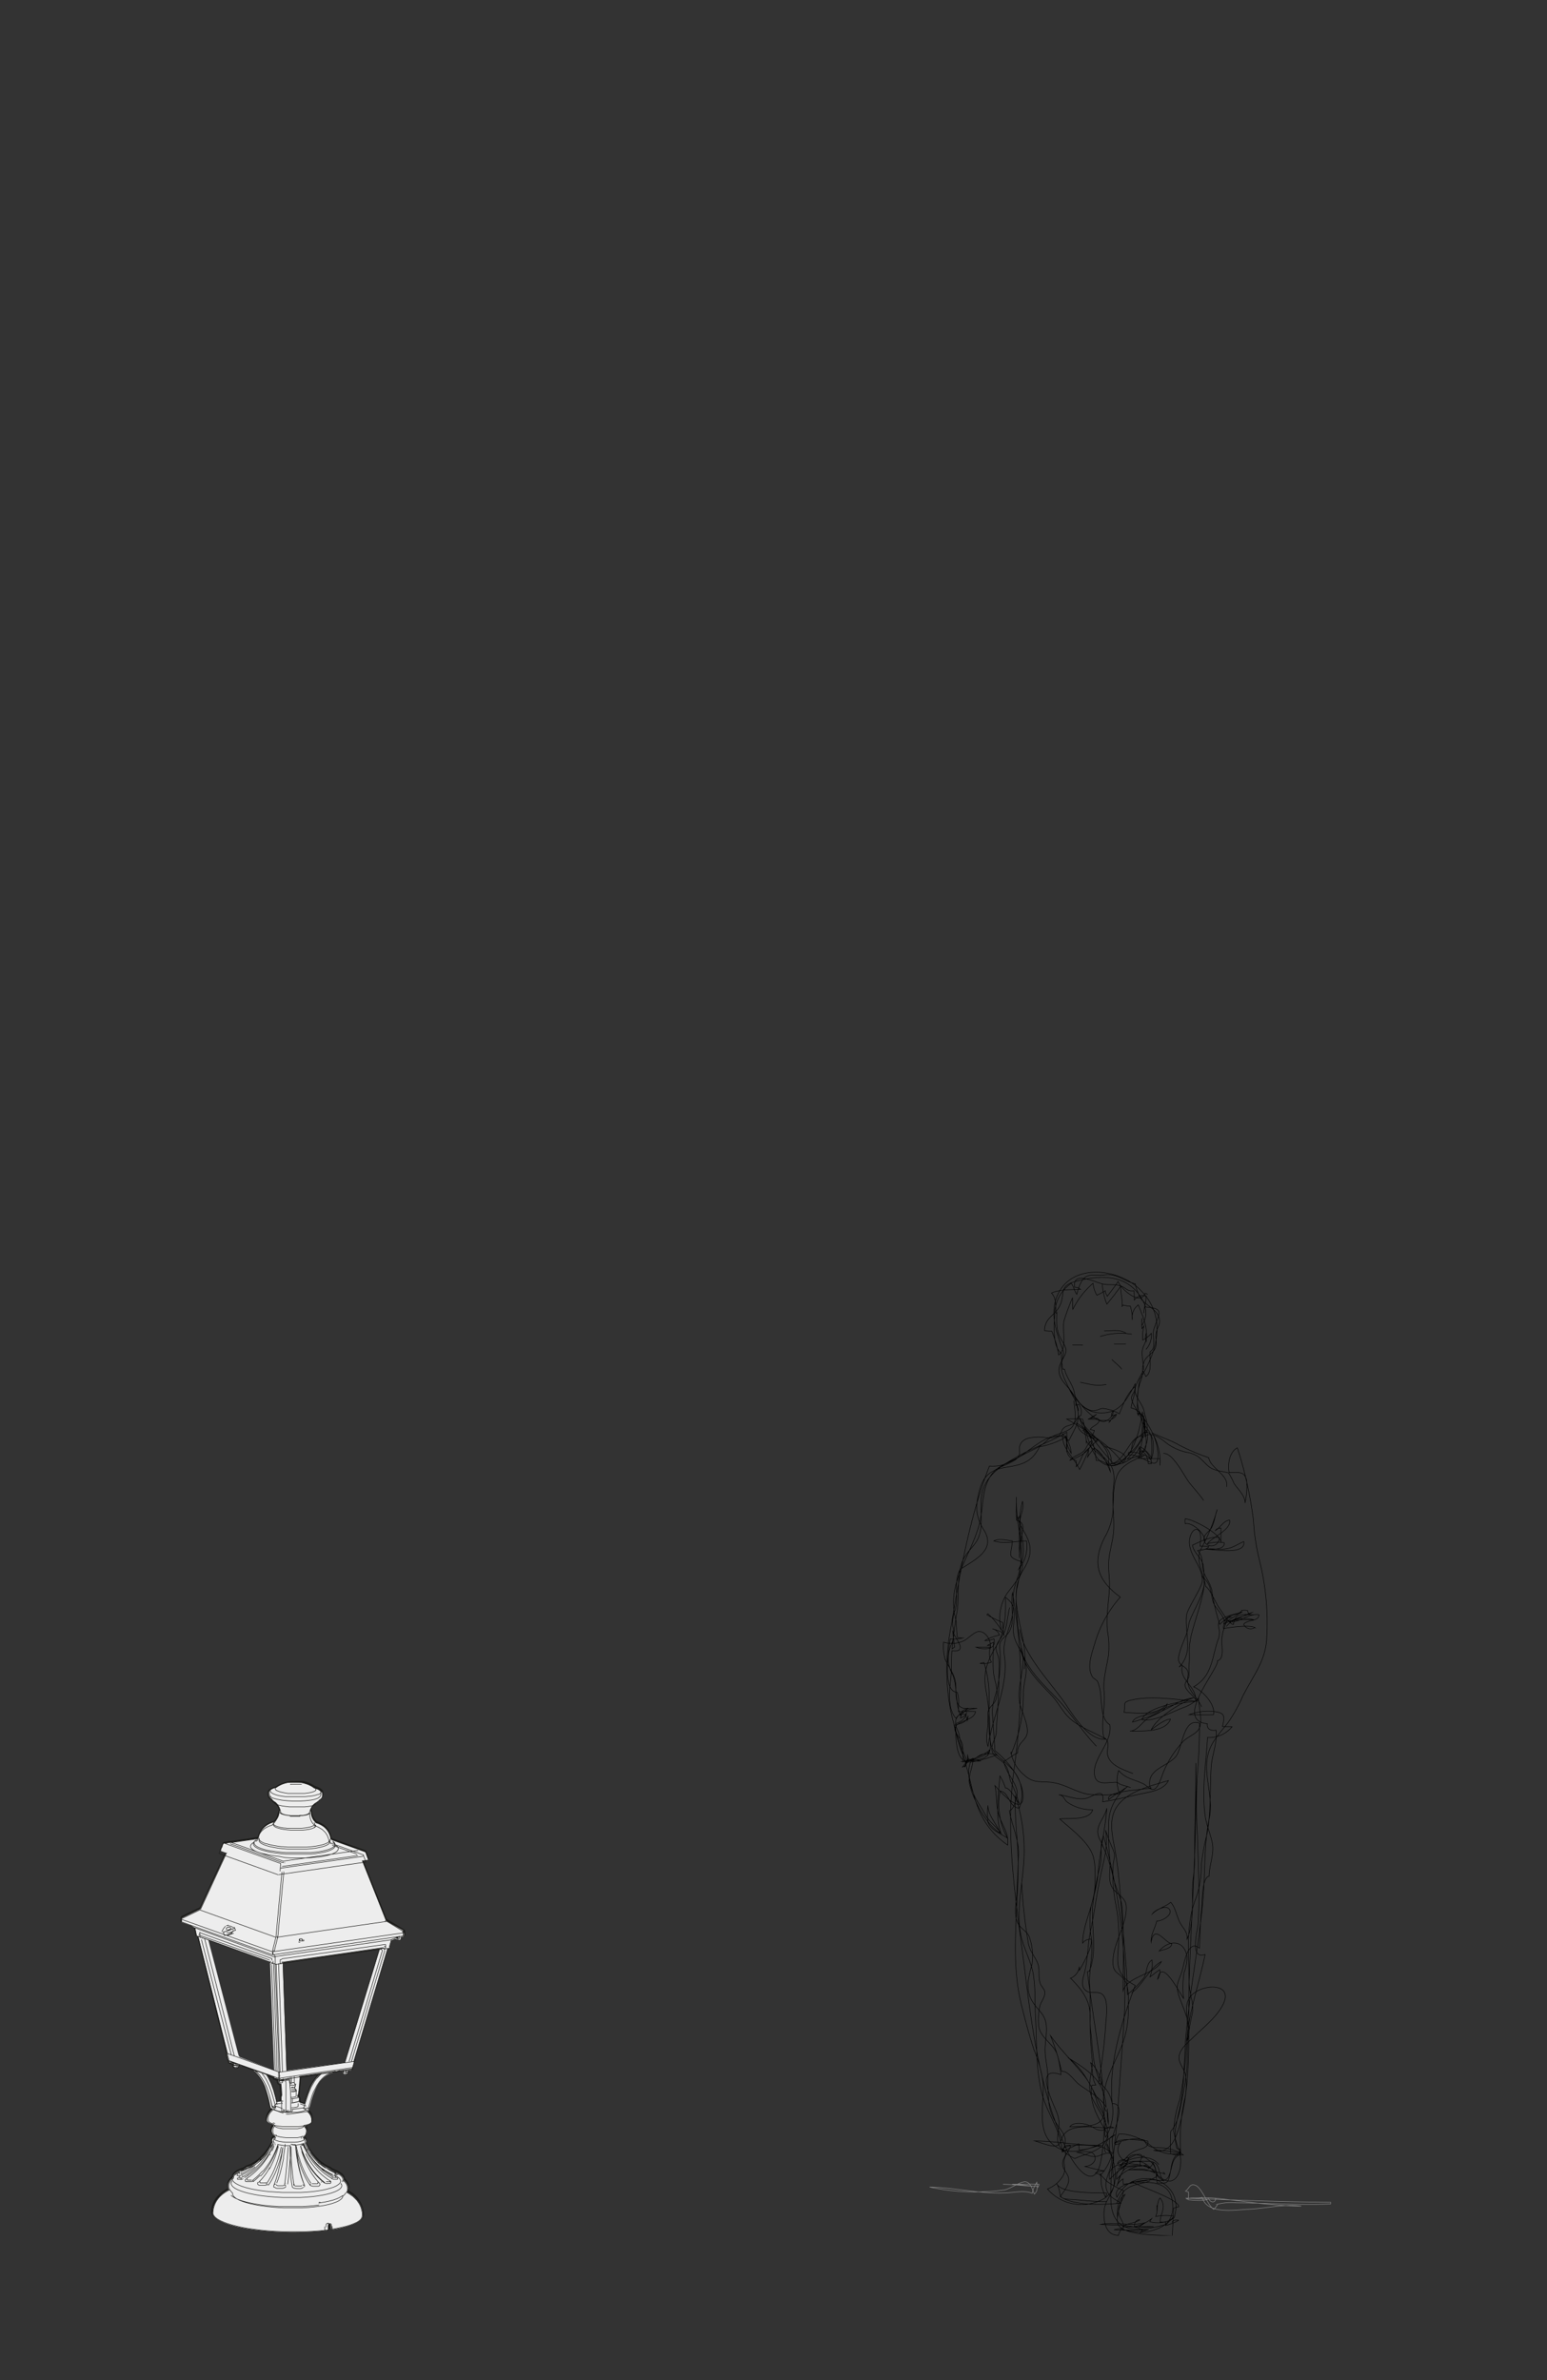 <svg xmlns="http://www.w3.org/2000/svg" xmlns:xlink="http://www.w3.org/1999/xlink" viewBox="0 0 260 400"><rect x="0" y="0" width="260" height="400" fill="#333333" stroke="none"/><defs><style>.cls-1,.cls-3,.cls-4,.cls-8{fill:none;}.cls-2{clip-path:url(#clip-path);}.cls-3{stroke:#000;stroke-width:0.08px;}.cls-3,.cls-4{stroke-miterlimit:10;}.cls-4{stroke:#878787;stroke-width:0.09px;}.cls-5{clip-path:url(#clip-path-2);}.cls-6{fill:#1d1d1b;}.cls-7{fill:#ededed;}.cls-8{stroke:#1d1d1b;stroke-linecap:round;stroke-linejoin:round;stroke-width:0.09px;}</style><clipPath id="clip-path"><rect class="cls-1" x="155.92" y="213.71" width="67.77" height="162"/></clipPath><clipPath id="clip-path-2"><rect class="cls-1" x="30.29" y="299.32" width="37.83" height="76"/></clipPath></defs><g id="Calque_1" data-name="Calque 1"><g class="cls-2"><path class="cls-3" d="M185.26,215.83a10.73,10.73,0,0,0,.77,3.34,37.43,37.43,0,0,0,2.31-3c0,1.25.34,2.25.27,3.35-.22.24.22-.16,0-.19.35,0,.95.23,1.37.18a8.28,8.28,0,0,1,.33,2.29,2.58,2.58,0,0,1,1-2.5c.9,2.3,1.58,3.56,1.33,6.14a1.82,1.82,0,0,1,0-1.34c.34,1.15-.52,1.85-.67,2.92-.12.8.25,2.29.24,3.23m-20.83,43.59c.61,4.25,5.12,8.83,7.48,12.22,1.38,2,4.08,6.56,7,6.23-2-1.17-4.46-2-6.13-3.56-1.17-1.1-1.85-2.61-3-3.81-2.29-2.45-4.65-4.56-5.22-8,.93,3.52,3.75,6.07,6.15,8.56s4.22,5.51,6.62,8m-12.57,22.9a85.77,85.77,0,0,0,1.09,10c.19,1.42,1,2.22,1.52,3.38s.12,2.35.49,3.52c.18.57.76,1,.8,1.56.06.77-.67,1.58-.84,2.31a10,10,0,0,0-.16,3.58c.41,1.86,2.51,2.83,3.08,4.58a18.62,18.62,0,0,1,.62,3.36c-4.67-1.65-1.35,4.57-.64,6.53.64,1.77.13,2.49.06,4.14s1.47,2.74,2.91,3.43c1.67-.77,4.4-1.23,5.25-3.05,1.24-2.63-2-5.57-2.63-8-.48-1.91.5-3.71.3-5.65a56.47,56.47,0,0,1-.33-7c.05-2.88-1.36-4.62-3.29-6.61a2.37,2.37,0,0,0,1.46-1.95c0,.19,0,.46,0,.63.63-1,2.25-4,2-5.22a1.56,1.56,0,0,0-1.45.65c.06-3.55,2.16-6.69,2.09-10.25,0-1.53.12-3.53-.54-4.94-1-2.19-3.65-4.1-5.39-5.69,1.47-.19,5,.34,5.54-1.55a7.19,7.19,0,0,1-4.24-1.24c-.61-.45-.54-1.15-1.46-1.28,1.57.19,3.15,1,4.74.57,1-.3,3.09-1.94,2.62.62,2.31-.33,4.52-.94,6.76-1.4,1.48-.31,3.52-.6,4.31-2.17-2.85.88-6.84,1.73-8.65,4.37-1.46,2.12-.79,4.82-.36,7.16.94,5.11,1,10.28,1.53,15.44.31,3,.51,6,.59,9a19.5,19.5,0,0,0,2.67-2.7c.69-.9.41-2.51,1.46-3.11a6.16,6.16,0,0,1-.34,2.84c.54-.39,1.11-.87,1.62-1.2a2,2,0,0,1-.34,1.58c.64-3.79,3.64,2.26,4.36,3.24a16.09,16.09,0,0,1,.08-4.33,7.48,7.48,0,0,0,.49-2.72c-.47-2.88-3.1-2.8-4.67-.92.67-.21,2.18-.47,2.1-1.23-1.13-.15-2.93-3.42-3.45-.26-.1-1.22.68-2.4.95-3.57.81.11,2.87-1.07,2.08-2-.58-.73-2.44.22-2.81.8.86-.88,2.14-1.15,3.07-1.93.84.88,1,2.53,1.68,3.64.54.88,1.17,1.4,1.06,2.56,1.05-2.29.92-5.8.91-8.29,0-1.68.39-3.25.37-4.95-.05-5.46.25-10.9.19-16.34.27,12.21-.71,24.38-1.11,36.57-.26,7.94.52,16.15-1.51,23.92-.59,2.25-1.55,5.33-4.45,4.57a18.84,18.84,0,0,1,4.53.51,5.87,5.87,0,0,1-5.1-1.36c-1.26-1-3.6-2.05-5.3-1.86a4.31,4.31,0,0,0-.56,1.78c.43-.17.56,0,.91-.46a2,2,0,0,0,1.06,3.26c0,1.59-2.1.85-1.76,3,1.1-1.46,5-3.67,6.32-1.09-1.89-.84-2.51-.65-4.42-.48a19.07,19.07,0,0,1,6.2.68,1,1,0,0,0-.3-.31m-.73-1.28c-1.63-2.06-5.17-1.19-6.72.36.64-.47,3.5-3.11,3.95-1.66-.95-.55-2.18-.55-2.51.68-.67-.27-1.51-.24-1.65.52a18.67,18.67,0,0,1,1.75-1.13c.35,1.14-1,1.69-1.76,2m-.18,5.85c.64-1.37,1-2.23,2.32-2.88,1.08-.51,2.25-.54,3.34-1m-3.1-31.6c1.89-1.32,2.93-4.14,5-5.24-1.16,2.2-5.81,2.51-6.43,4.92,0-4.54.15-9.21-.14-13.74-.12-1.86-1.08-3.45-1.51-5.24a26.76,26.76,0,0,0-2.28-6.49c-1.06-2.11.68-3.19,1.2-5.22-.32,3.89-1.26,7.58-1.53,11.48a32.65,32.65,0,0,1-1.11,4.89,17.8,17.8,0,0,0,.07,5.78c.28,2.68-.52,5.21-.31,7.91s-.11,5.17.2,7.74c.35,2.94.3,5.94,1.81,8.56.17-.82-1.14-3.13-1.86-3.6.46,1.32.18,2.63.87,3.75a5.45,5.45,0,0,0-.68.05c-.45,3,1,5.39,2.42,7.76,1,1.58-.85,2.26-.07,3.54m20.28-88.41c1.15-1.51,3-1.52,4.57-1.14-1.15.07-5.41-.28-5.06,1.49,1.16-.22,4.41-.67,5.27-.17a1.28,1.28,0,0,1-1.88-.55c.63-.84,2.57-.42,2.57-1.61-1.81-.29-3.19,1.36-4.91,1.21,1-.74,2.63-.94,3.74-1.58-1.65.51-2.83,1.59-4.64,1.41-.49-1.55-1.74-2.18-2-3.6-.41-1.94-.28-2.54-1.86-4,1.78,1.33-1.91,6.54-2.14,8.24-.27,2-1.35,3.44-1.68,5.36s1.88,1.35,1.56,3.24c-.39,2.36,1.4,3.22,2.29,5.2m.55-27.77c.12-1.27-2.1-3.3-3.3-3a2,2,0,0,1,0-.84c1.34.1,6,2.51,6,4,0-.81,0-1.64,0-2.45-.4.11-.6,0-.93.42.91-.54,1.26-1.57,2.38-1.75.36,1.6-2.91,2.87-3.74,4a5.66,5.66,0,0,1,2.84-.18c.14,1.34-2.49,1.08-3.3,1.07,1.42,0,7,1.1,6.59-1.27-1.38.58-1.93,1.18-3.52,1.27-1.17.06-2.52-.23-3.59.18m-6.4-16.26c1.62-.17,3.49,3.84,4.43,5,.81,1,1.59,1.85,2.33,2.89m-9.68-25.39a3.51,3.51,0,0,0,.89-2.69,4.06,4.06,0,0,1-1.46,1.12,7.49,7.49,0,0,1,.22-2.36c-.09.15-.28.35-.34.45a16.65,16.65,0,0,1,0-1.73,5.82,5.82,0,0,0,0,1.18,3.52,3.52,0,0,0,.47-3.19,4,4,0,0,0-.13,1.15c-.06-1,.45-1.81.33-2.86a1.68,1.68,0,0,0-1.95.65c0-.5,0-1.05-.06-1.56-1.08.14-1.2-.37-2-.72-1.14-.49-2-.17-3.24-.42s-5.14-2.33-4.73.54c.62,0,.7.18,1,.36-1.45.05-3.58,0-4.89.62.93,1,.62,2.19.76,3.41a.13.13,0,0,0,.15-.09c-.05,2-.12,3.12.86,4.71s.82,1.82,0,3.3c-2.07,3.55,2.81,4.63,2.31,7.56.17-.09.38-.12.53-.2a2.25,2.25,0,0,1,.33,1.88c-.8.22-.59.84-1.11,1.27s-1.16.36-1.69.77-.42,1-.93,1.37c-1,.67-2.57.16-3.68.23s-2.33.2-2.8,1.3c-.33.78.24,1.44-.45,2.21s-2.75,1.37-3.74,2m4.89,33.45c.87-5.49-3.31-11.56-.22-16.56,1.06-1.72,1.65-3.25.79-5.31-.59-1.43-1.56-2.44-1.81-4,.06.21.15.42.22.62.2-.4.36-.46.33-1-.25,3.54,1.51,6.29-.27,9.5a6,6,0,0,0,1.34-4.76c-1.9,0-3.49.59-5.5,0,.81-.45,2.14-.12,3.12,0-.2,2.55-1.05,2.64,1.61,3.52.5,1.94-1.54,3.91-2.56,5.39a7.51,7.51,0,0,0-.86,6.16,11.93,11.93,0,0,0-2.31-2.83l-.17.16a21.15,21.15,0,0,0,2.66,1.31,13.34,13.34,0,0,0,.21,2.1c-.41-.72-1.18-.76-1.92-1.05a1.61,1.61,0,0,1,1.16,1.07,7.7,7.7,0,0,0-2.45.92,3.06,3.06,0,0,0,1.52-.31c.57,1.93-1.78,1.86-3,1.43.75,0,1.52,0,2.26,0,.06.83-.16,1.81.34,2.49a3.71,3.71,0,0,1-1.91.22c.14-.06.49-.12.64-.16,1.11,3.52.91,6.29.81,9.89-.09,3.45,1.74,6.57-3,6.53h1.32a17.63,17.63,0,0,0-1.78,0,6.51,6.51,0,0,0,2.14.14c-.71,0-1.81.23-2.18-.31a4.59,4.59,0,0,0-.33.62,35.76,35.76,0,0,1-2-6.31c1-.3,2.11-.34,2.35-1.59a3.09,3.09,0,0,1-.14.78c0-.26-.24-.7-.26-1a1.3,1.3,0,0,0-1.61.65c-1.4-1.35-1.15-4.61-.93-6.36s.09-3.24.22-5c3.08.35.18-2.46.15-3.32a21.17,21.17,0,0,0,.33,2.67l-.44.33c.2-2.14.49-4.21.83-6.33.49-3-.31-6.81,1.46-9.4.8-1.18,1.83-1.94,2.28-3.37.59-1.85.21-3.85.3-5.75.19-3.95,2.93-5.65,6.09-7.46,2.69-1.54,5.64-2.51,8.31-4.1.06,1,0,2.41,0,3.27a8,8,0,0,0-.19-2.72,6.56,6.56,0,0,0,.94,3,5.21,5.21,0,0,0-1.45-3.27c-.21,2.46,1.92,3.89,2.85,6a21.47,21.47,0,0,0,1.51-3.38,3.54,3.54,0,0,1-.21,1.37c.31-.57.75-1.05,1.11-1.58,1.43.51,2.23,2.72,2.77,3.94-.31-2.43-3-3.27-4.05-5.19,0,.15,0,.3,0,.45,0-2-.75-2.87-1.25-4.61.79,2.69,5.75,4.85,4.93,8.1a4.78,4.78,0,0,0,3.81-2.1c.19-.42.14-1.11.34-1.48.52-1,1.6-1.27,2.24-2.17.66,1.54-.21,3-.94,4.32a2.56,2.56,0,0,1-.18-1.41c.19.66.8.76,1.14,1.34A6.86,6.86,0,0,1,193,246h.49c.41-1.48-2.83-2.09-3.79-1.91a.37.37,0,0,0,0,.46c2.17-.51,5.09,3.44,4.91-.21-.13-2.77-1.61-4.92-3.14-7.11a3.27,3.27,0,0,0-.18.72c0-1.09-1.1-2-1.12-3,0-.65.75-1.05.55-1.89-1.34,1.2-1.87,2.79-2.6,4.54a6.74,6.74,0,0,0-2.79-.9c-.52,0-1.19.56-2,.34a4.5,4.5,0,0,1-2.56-2.27c.61,1.19,3.31,4.18,4.74,4.15a2.06,2.06,0,0,0,1.63-1.81c-.36.4-.27.42-.36.84a4,4,0,0,0,.87-.28,1.23,1.23,0,0,1-.83.83c.26-.38.24-.43.61-.68a4.76,4.76,0,0,0-1,1.19,1,1,0,0,0,.23-.27c-.67-.06-1.41,0-2.1-.07l-.06-.3a6.76,6.76,0,0,0-1.19,0,8.52,8.52,0,0,0,1-.69c-.48.31-.94.53-1.41.83.62.06,1.26,0,1.88.09-.11.89-1.11.94-1.55,1.64.12,0,.48.15.7.16a2.27,2.27,0,0,1-.7,1.21c.31-.06.75.1,1.06.06a2.94,2.94,0,0,1,.05.66,13.33,13.33,0,0,0-2.41-2m5.85,132.25c0-1.38,0-2.9,1.3-3.77-.47,1-1.25,2-1.06,3.14.13.82.84,1.38.83,2.43-.53.17-1.09.22-1.59.35a50.81,50.81,0,0,0,5.79,0,2.94,2.94,0,0,0-1.36.49c.12-.14.2-.35.33-.48-1.63-.9-5.06-.75-7-.91,2.33-.44,5.32.39,7.44-.29a7.76,7.76,0,0,1-1.08.71,14,14,0,0,0,2.49-.05c-1.73,0-3.49.08-5.2,0,.85-.62,2-.51,2.89-1.13-.56-.08-.94.46-.9,1.15a7,7,0,0,0,2.9-1.35c-.11.15-.22.35-.33.5,1,.36,3.55.29,4-.94a8.64,8.64,0,0,0-3,.08,3.47,3.47,0,0,0,.21-1.88c0,.2,0,.42,0,.62.15-.66.09-1.38.54-1.86,1.18,1.62,0,2.52,0,4.08.3-.08.59.06.9-.09,0,.2,0,.46,0,.64a8.43,8.43,0,0,0,2.2-.86.91.91,0,0,0-1.12.34M185.62,243.08s5.23,1.26,3.06,2.72a19.43,19.43,0,0,0-4.69-4.31,43.6,43.6,0,0,0-4.71-3,19.83,19.83,0,0,1,2.67,0c.63,2.22,1.75,8.38,5.15,7.76s4.51-6.2,4.91-9c-.07.9,1.73,7.53-.48,6.79,1.24-.65,1.4.5,1.91,1.28a14.78,14.78,0,0,0,0-4c-.26-1.19-1.35-1.49-1.1-2.85m-5.48-10c.46.49,1.51,1.27,1.64,1.65m-6.94,2.19c1.79.34,2.46.68,4.38.37m-.36-9c1.15,0,2.66-.3,3.65.37m3.11,13.7c.09-1.59-1.78-2.92-1.59-4.42a12,12,0,0,1,1.4-2.88c.05.27.35.61.42.89,1.14-.71.62-3,.71-4.15,1.22-.78.27-2.55.63-3.74.8-2.68,2-3.54-1.36-3.8-2.07-5.31-6.79-5.7-11.93-4.25-2.72.77-1.54,2-2.48,4-.8,1.7-2.59,2.06-2.58,4.24a7.93,7.93,0,0,0,1.21.08,17.6,17.6,0,0,1,1.16,4c1.5-1.07.55-4.19.9-5.78a38.67,38.67,0,0,1,1.41-3.8c.07.63,0,1.28.08,1.9a13.49,13.49,0,0,1,3.39-4.37,4.79,4.79,0,0,0,.63,2,11.27,11.27,0,0,0,1.42-.75c0,.44.25.67.33.94.63-.82,1.26-1.63,1.82-2.49.51,1.3,3.78,4.15,4.52,2a1.57,1.57,0,0,1,.46.16M161.5,296.05c1,.09,4.11-.78,4.58-1.58a3.09,3.09,0,0,1,0,.43c.08-.19.25-.85.24-.82-.83,1-4.25,1.74-4.18,2.92a3.54,3.54,0,0,0,.47-2.14,2.37,2.37,0,0,0,.21.79c1,.22,1.44-.56,2.18-.79a5,5,0,0,1,2.55.05c-1.11.41-4.06,1.5-5.2,1.13-1.91-.61-1.7-4.78-1.73-6.37.89-.31,1.7-.81,1.81-1.78-.17.51-.5.62-1,.85,0-.74.75-1.17,1.28-1.65-2.45.33-1.94-2.35-2.09-4.08s-1.15-2.66-1.79-4.22a8.2,8.2,0,0,1-.25-2.81,4.72,4.72,0,0,0,3.35-.2c.74-.33,1.8-1.57,2.61-1.59,1.24,0,2.13,1.67,1.89,2.81a3.38,3.38,0,0,1,0-.47l-.47,0c.28-.17.71-.36,1-.53,0,1.63-.13,3.33,0,4.94s1.05,3.32.34,4.87c-.33.71-1,1-1.24,1.86a13.09,13.09,0,0,0,0,2c-.06,1.24-.52,2.59,0,3.82.72-5,3.5-10.22,2.75-15.2-.4-2.67,1-4.51,1.38-7.08.19-1.2,0-2.38.16-3.6.29-1.86,1.29-3.67,1.29-5.56a19.47,19.47,0,0,1,.07-3.89c.2-1.11.62-2.32-.88-2.66-.09-1.28,0-2.61,0-3.91a27.27,27.27,0,0,0,.54,6.07c.3,1.47-.16,2.77,0,4.19a58.14,58.14,0,0,1,0-6.05c.13-1.2.79-2.27.48-3.48a14.93,14.93,0,0,0-.34,5.9,26.89,26.89,0,0,1-.63,8.85,18.35,18.35,0,0,0,0,3.92,29.37,29.37,0,0,0,.9,6.27c.75,3.37-1.3,6.66-.16,9.84.43,1.2,1.27,3.17,1,4.31s-1.74,1.65-1.58,3.19c-.86.32-1.55,1.08-2.33,1.39.27,1.95,2.19,3.62,2.25,5.33,0,.77-.56,2.84-1.33,3,.45,2.47,1.66,4.91,1.55,7.45-.1,2.18-.16,4.45-.31,6.66-.1,1.46-.49,3.28.14,4.67.42.94,1.39,1.33,1.89,2.19a9.48,9.48,0,0,1,.56,4.77,25.2,25.2,0,0,0-.69,3.06c-.07,2.33.62,3.31,2.1,5,1.62,1.86.83,3.93.77,6.26,0,1.47.35,2.67.44,4.1.24,3.71-.41,6,2,9.16,1.14,1.5,1.26,2.23.44,4-.2-3.72-2.66-6.58-3.49-10.12-1-4.19-.74-8.45-1-12.7-.12-2.15,0-4.37-.29-6.5-.27-2.33-1.43-4.25-2-6.45-1.09-3.9,0-8.52.29-12.43a29.29,29.29,0,0,0-1.37-11.62c-.19,3.79.46,7.63.46,11.45,0,7.6-1.32,15.91.48,23.39.63,2.61,1.34,5.22,2.16,7.78a22.09,22.09,0,0,1,1.56,5.61c.23,4.38-1.7,9.74,3.77,11.47.16.84-.41,1.19-.49,1.83-.14,1.25.87,1.76,1,2.8s-.83,2.18-1.41,3c2.38,1.64,7.36,1.38,10.22,1.11-1-.66-2.06-1-2.43-2.29-.5-1.67.79-3.12.82-4.72a2.1,2.1,0,0,0-1.24-2.28c-1-.49-7.48-1-7,.68.89-.52,1.87-.88,2.73-1.38,0,.31.12.77.07,1.06,2,0,4.38-1.37,6-2.53a1.9,1.9,0,0,0-.89.61c0,.82,0,1.65,0,2.47-.95-.11-1.59.53-2.45.56s-2.19-.62-3.1-.73c.83,0,2.57-.42,3,.47.59,1.09-.72,1.95-1.65,1.9,1.05.24,2.34.63,3.39.76a3.8,3.8,0,0,0-1.53.34c1.25.44,1.06.65,1.94,1.44a13.44,13.44,0,0,0,2.74,1.51c-.08,1.43-1.59,4.84-.79,5.89,1.32,1.74,7.05,1.6,9,1.73.08-1.56.16-3.08.22-4.66.27,0,.62-.22.87-.22.05-1.27-6.77-3.46-7.87-4.2,2.26.11,7-1,2.37-2.53-1.95-.65-6.74-1.22-6.12,2.12,1.24-1.17,3-3.21,4.94-3,1.6.2,2.4,1.84,3.6,2.69,3,2.13,3.82-2,3.23-4.29a18.81,18.81,0,0,1-1-3.46,18,18,0,0,1,1-5.26,61.2,61.2,0,0,0,1.18-10.07c.41-4.81,2.14-9.68,3.1-14.41-2.7.95-1.24-4.08-1.17-5.23.3-4.78,0-9.84-.12-14.64a93.52,93.52,0,0,1,0-10.59c.24-2.83.34-5.58.34-8.41-2.78-1-2.85,4.31-4,5.65-1.53,1.76-5,2.07-4.29,5.22a.41.41,0,0,0,.27,0c-1,.33-7.89.46-7.24,2,.94-.81,2.19-1.52,3.23-2.24a7.87,7.87,0,0,0-3.24,6.31,44.12,44.12,0,0,0,.22,6.09c.15,1.35-.31,2.93.2,4.21.64,1.6,2.49,1.78,2.55,3.64.1,3-2.14,5.94-2.23,9-.07,2,.62,1.83,1.71,3s.83,3.33.85,4.91a15.85,15.85,0,0,1-1.33,7c-1.18,2.88-3.75,7.12-2.49,10.34l.3.06a11.61,11.61,0,0,1,.18,2.1,7.64,7.64,0,0,1-.15-2.5m-16.44-84.21c-.32,1.22-.38,2.51-.73,3.72-.29,1-1.31,1.91-1.51,2.84-.16.73.29,1.28.41,2a24.72,24.72,0,0,1,0,3.22c.07,3-.27,6.09-.42,9.11,0,1-.8,2-.75,2.89.08,1.29,1.37,1.6,2.11,2.46s.69,1.71,1,2.8a33.49,33.49,0,0,1,1.48,3.84c-.58-.64-1.47-2.56-2.31-2.58a8.4,8.4,0,0,0-.91-2c-.23,2.65-.82,7.09.17,9.62-.85-1.21-2-1.91-2.69-3.19-.51-1-1.25-2-1.73-3-.77-1.61-1.49-4.4-.56-6a2.4,2.4,0,0,0-1.42.23,20.77,20.77,0,0,0-.08-2.95c-.14-.75-1.27-2-1.27-2.52,0-1.57,3.11-1.29,3.49-3-.94-.07-1.92,0-2.87,0-.07-1.06.18-2.26-.24-3.25-2.56-.11-1.4-7.12-1.18-8.95a7.37,7.37,0,0,0,2.11-.17,5.19,5.19,0,0,1-.87-.07c-.2-1-.11-2.07-.28-3.05-1.65-6,2.37-10.31,3.93-15.92.7-2.55.39-5.66,1.78-8,1.18-2,3.16-2.38,5-3.46,2.07-1.2,5.94-5.19,8.3-2.67,1-2.13,2-3.2,1.4-5.56-.25-1-.31-2.1-.64-3.07-.4-1.19-1.21-2.1-1.49-3.38l-.3,0a13.23,13.23,0,0,1-.24-2.68c-1.54-1.11-1.2-4.8-1.13-6.52a6.38,6.38,0,0,1,2.8-5.23c.42.53.56,1.41.92,1.85.24-.91.71-2.55,1.6-3s2-.11,2.9-.25c2.26-.34,3.18.92,5.33,1.49a8.7,8.7,0,0,0,.89,2.39c.76,1.15,2.42,1.7,3,3s-.25,1.82-.4,3c-.13.9.26,1.6-.16,2.48s-1.52,1.26-1.87,2.26-.12,2.07-.5,3.1a8.49,8.49,0,0,0-.22,5.7c.42,1.44,1.22,2.18.63,3.73a16.35,16.35,0,0,1-2.73,3.8,21.77,21.77,0,0,1,2.82-.62c-1.54.69-3.57,1.49-4.38,3.09s-.72,4-.81,5.66a10.11,10.11,0,0,1-1.37,4.94c-2.24,4.34-1.29,7.27,2.59,10.11A20.16,20.16,0,0,0,184,276.2c-.54,1.79-1.37,4-.4,5.61.17.27.67.47.89.83a8.17,8.17,0,0,1,.54,2.87c.19,1.38.13,3.54,1.5,4.35.47,3.05-3,5.63-2.57,8.46.29,1.95,2.36,1.11,3.83,1.23.51.49,1.59.59,2.24.89M186,370c-2.07.08-4.1-.29-6.15-.37-2.42-.1-1.22-.88-2.27-2.68.72,1.78,6.76,1.52,8.4,1.62,0,.38,0,.37-.21.64a18,18,0,0,1-.67-2,9.92,9.92,0,0,0-.15-1.89.18.18,0,0,0,0,.27,8.56,8.56,0,0,0,2-3.78,1.39,1.39,0,0,1-.89-1.49c1.21,2.57,2.64,7.21-.5,9.17a7.56,7.56,0,0,1-9.52-1.61,5.15,5.15,0,0,0,2.75-2.46c.34-.88-.08-1.77.12-2.63s.87-1.36,1-2.23a.86.86,0,0,0-1.18.77c2.45.69,4.14-.38,6.36-.8-3.74.1-7.41-.7-11.18-.72.87.2,3,1.16,3.8.76.66-.32.58-1.14,1-1.72,1.62-2.35,6-1,8.47-1.27-1-.5-1.28.41-2.05.44-.94,0-1.28-.55-2.27-.9s-2.54-.47-3.06.32c1.39-.07,4.54.15,5.42-1.28.73-1.18-.46-2.87-1-3.9-1.31-2.49-2.4-4.74-4.72-6.45,3.61,2.27,6.18,3.93,6.39,8.3-.87-1.56-3.13-2.74-4.56-3.82-.8-.61-1.83-2.32-2.92-2.18a36.74,36.74,0,0,0-1.86-6c1.74,2.45,3.93,4.57,5.81,6.91a12,12,0,0,1,2,4.24c.43,1.18,1.34,2,1.43,3.3.06.93-.31,1.65,0,2.62,1.73-2.53,1.94-7.38-1.17-9.16a83.3,83.3,0,0,0,1.2-9.58c.07-1.25.59-4.24-.52-5.24-.77-.69-2,0-2.79-.66-1-.78-.47-2.08-.22-3.09.58-2.31.49-4.65,1-7,.67-3.13,1.05-6.3,1.72-9.43.55-2.59,1.26-4.75.8-7.44a28.67,28.67,0,0,0,1.17,3.05c.56,1.31.29,1.29.12,2.65a25.26,25.26,0,0,0,.41,6.67,26.68,26.68,0,0,1,.48,7c-.28,3-.52,5,2.8,6.72-2.29,6.16-4.52,13.18-3.86,19.87,2.56-.14.06,4.87,0,6-.11,1.43.44,2.64.15,4.08s.41,2.62.08,3.9c-.37,1.44-1.45,2.37-1.59,4s.18,4.18,2.43,4.15c0-.39.33-.73.38-1.06a14.16,14.16,0,0,0,4.36.5c2.72-.69,4.49-1.5,4.35-4.58-.19-4.62-4.91-3.84-8.31-3.45,0-.26-.1-.64,0-.89a2.3,2.3,0,0,0-1.1,1.23c.44-1,.68-2.62,1.69-3.11.75-.37,2.26-.08,3.21-.48.11.23.37.42.46.61.28-.32.62-.39.72-1,.89,1.66.37,1.82.72,3.43,1.74.17,1.83,0,2.17-1.56.23-1.06.34-3.35,1.8-3.38a31.74,31.74,0,0,1,.59-8.86,10.86,10.86,0,0,0,.21-4.39c-.22-.92-1.06-1.82-1.1-2.75-.07-1.43,1.41-2.57,2.32-3.46,1.7-1.67,3.84-3.3,5-5.43,2.12-3.95-3.56-3.71-5.36-1.55-1.63,2,.22,5.17-.71,7.6,1.28-2.2-.57-5.55-1.26-7.66-.64-1.92-.08-2.31.5-4.09.36-1.09.9-5.57,2.94-3.93.16-2.14.1-4.36.37-6.44.13-1.08,0-5.48,1.27-5.66,0-1.8.86-3.7.55-5.46-.28-1.58-1-3-1.22-4.69-.6-4.34.15-8.8.4-13.15a5,5,0,0,0,4.12-1.81c-.53-.05-1.08,0-1.61-.05.44-1.89.4-2.36-1.76-2.54a9,9,0,0,0-3.84.56c1.36,0,2.74.06,4.09,0,.36-1.78-1.88-4.07-3.34-4.68,3.07-1.77,3.07-4.71,4-7.63a4.09,4.09,0,0,0,.35-1.53c0-.71-.49-1.31.1-2s2.8-1.11,3.68-1.42c-.38.41-1.45.35-2.12.73A11.47,11.47,0,0,0,205,273a31.59,31.59,0,0,1-1.32-5.7c-.29-1.34-1.15-2.22-1.46-3.38s.12-2.25-.95-3.33c.63-.17,1.61-.09,1.9-.69l-1.48-.06c.05-.56.34-2.5-.44-2.76s-1.22,1-1.31,1.57c-.39,2.5,2.14,4.48,2.14,6.94,0,1.16-2.57,4.77-2.67,5.93-.14,1.62.18,3.22.19,4.84a5.13,5.13,0,0,1-1.14,3.52c-.7.9.31-.8.19.43-.22,2.23,2.5,3.17,2.31,5.61-3.28-.3-7.35-.94-10.57-.26-1.91.4-1.18.65-1.47,2.12,2.38.14,5.58.6,7.24-1.42-.19,1.26-2.23,1.78-3.18,2.38s-1.89,2.22-3.07,2.18c1.88,0,6,.26,6.81-2-.84-.05-2.58,1.27-3.24,1.79,1-2,4.16-4,6.18-4.92m-12.43-59.91h2m-9,.18H182m2.93-1.46a11.29,11.29,0,0,1,5.3-.37M182,239.06c.82,3,5,3.17,4.77,6.93,2.27-.3,3.26-4.88,5.07-4.58.18-2.06.64-4.23-1.74-4.8.14-1.29.88-2.62.69-4.05-1.33,2.55-2.52,4.95-5.72,4.9-2.7,0-4.25-2.06-5.44-4.25m10.78,64.85c-1.59-.64-3.9-1.34-4.26-3.16-.2-1,.58-2.24-.64-2.89-.54-2.56.32-5.16.05-7.75-.2-2,.41-4,.73-6a14.42,14.42,0,0,0-.16-4.15c-.27-2.46.25-5,.34-7.44.06-1.43-.24-2.88-.13-4.3.15-1.84.78-3.59.85-5.46.07-2-.25-4.09-.12-6.14.12-1.8.53-3.42-.68-4.92-1.06-1.3-2.33-2-3.11-3.61-.61.52-.65,1.22-1.2,1.69-.71.61-1.67.76-2.26,1.49,3-1.09,5.1-2.83,2.34-5.56,1.47,1.77,2.61,3.48,4.18,5.19.83.9.74,1.28,2.13.92a4.77,4.77,0,0,0,3.07-2.86,4.18,4.18,0,0,1,2,2c.44-.93.67-4.79-1.17-4.4a1,1,0,0,0,.42,0,6.44,6.44,0,0,0-.52-3.26M188,366.75c-.08-1,.86-1.61.95-2.72a13.23,13.23,0,0,0,2.68-.23,1.44,1.44,0,0,1,.59-1.47c.46.59,1.36.9,1.71,1.58.78,1.47-.23,1.4,1.58,2.59-1.14-1.66-.25-3.31-2.84-3.29-1.25,0-3.45-.17-4.31.92a4.79,4.79,0,0,1,2.5-2.68c.77-.38,2.3-.37,2.05-1.62-1.36-.13-4.48-.67-5.58.32,2-.49,3-.94,5-.5.36,1.3,1.64,1.27,2.63,1.31a7.12,7.12,0,0,1,3.93,1.19,5.14,5.14,0,0,1-2.13-.18,29.79,29.79,0,0,1,0-3.78c1.35-1.36,1.66-4.48,2.08-6.3a33.08,33.08,0,0,0,.71-6.19,30.11,30.11,0,0,1,.75-6.91c.53-2-.4-3.49-.44-5.49-.09-4.61-.59-9.95,1.13-14.28a16.13,16.13,0,0,0,.91-5.58,37.21,37.21,0,0,1,.95-5.16c.71-3.78.48-7.53.71-11.33.13-2,1.1-4.23.82-6.18-.81.16-1.6-.14-1.46-1.08-5.77-.55,1.94-9.16,1.7-10.6,1.14-.23.72-2.33.72-3.23,0-1.62.58-2.52,1-4.09a2.14,2.14,0,0,1,.62,0c-.65.12-1.26.47-1.28,1.16.87-.86,2.37-1.35,3-2.26a2.28,2.28,0,0,1,1,0c.08.6.48.83,1.09.7-1.67.05-3.2-.53-3.46,1.63-.63.09-1.89-2.07-2.35-2.69-.66-.91-1.53-3.22-2.35-3.71-.28-2.21-1.83-4.41-.74-6.33a30.86,30.86,0,0,0,2.7-6.58c-.36,1-.47,2.13-.92,3-.25.52-1.12,1.11-1.25,1.59-.47,1.76,2.41,2.21,2.54.12-1.49-.25-3.22.71-4.52,1.27.22,1.37,1.51,2.09,1.81,3.37a19.36,19.36,0,0,1,.15,2.87c.12,2-1.86,7.25-2.24,9.24-.5,2.64-.06,2.29-.33,5.07a11.61,11.61,0,0,1,0,1.56c-.09.42-.68,1-.65,1.42.08,1,1.5,1.72,1.94,2.71-2.51.29-4.16.4-6.29,1.64-1.16.68-4.1.67-4.47,1.87a31.78,31.78,0,0,0,7.24-3.07,7.84,7.84,0,0,1,2.95-1c-2.25.94-7.42,1.29-8.65,3.63,1.84.53,5.27-1.36,7-2a6.7,6.7,0,0,0,2.56-1.59c0,1.45.79,4,0,5.28-.5.75-1.83,1.26-2.49,1.9a17.2,17.2,0,0,0-3.31,5c-.3.62-.93,3-1.75,3.16-.57.14-1.16-.64-1.62-.88-1.6-.82-3-.83-4.27-2.3a5.72,5.72,0,0,0,.18,3.91,24.11,24.11,0,0,1-5.3.09c-2-.38-3.7-1.55-5.68-1.93s-3.42.28-5.09-1.33a6.11,6.11,0,0,1-2.19-3.88c0,.13,0,.27,0,.4A25.09,25.09,0,0,0,172,284.38c.05-1.86.85-3.36.24-5.24-.7-2.19-2.16-3.43-1.92-5.81.2-2,.55-3.55-1.33-4.87.06,2.81,0,5.66-1.5,8.11s-2.38,4.53-1.75,7.64a41.79,41.79,0,0,1,.63,7.43c.07,3,1.28,3.25,3.21,5.18a6.27,6.27,0,0,1,1.73,7.06c-1.85-.15-1.64-2.72-3.23-2.87a11.76,11.76,0,0,0,1.26,7.93c-1.21-.86-2.88-1.38-3.29-2.72a11.4,11.4,0,0,1,0-2.8c0,1.75,1.52,3.13,2,4.63-1.6-.94-3.46-3.75-4.1-5.42a12.1,12.1,0,0,1-1.07-3.17c-.08-1.32.69-2.58.64-3.95a4,4,0,0,0-1.75,1.47c1.26-.5.53-1.5.19-2.35a21.11,21.11,0,0,1-.76-3.09c-.21-.89-.84-1.61-.52-2.56.45-1.33,2.35-1.76,3.55-1.88-1,0-2.82-.14-2.75,1.27-1.09-2.27-.43-4.7-1.41-7a5.53,5.53,0,0,1-.05-5.28,4.63,4.63,0,0,0,.14-2.68,5.52,5.52,0,0,1,.38-2.84c.64-2.2-.33-4.73.81-6.81,2.69-1.73,6.08-3.34,4-6.64-1.4-2.23-1.43-4-.77-6.53s1.86-3.58,4.52-4,4.36-.86,5.6-3.44a13.76,13.76,0,0,0,4.52-1.66c.17,2-.4,3.25,1.65,4,0,.3.1.69,0,1,.68-.58.79-1.62,1.36-2.34s1.44-1.2,2-2c-1.74-1.31-2.66-.95-3.31-3,2.52,1.49,3,3.67,3.32,6.31,1.16-.14,1.64.78,2.63.88,1.3.14,2.16-1.33,3-2.1,2.19-1.94,2.46-3.28,2.36-6.33a26.36,26.36,0,0,1-.92,7.19c1.21.08,2.44,0,3.65.05,0,.29,0,1.12,0,1.1a9.4,9.4,0,0,0-1.31-5.42c1.6.74,3.19,1.25,4.66,2.1a36.21,36.21,0,0,0,4.84,2.05c.31,1.83,3.43,2.89,3,4.9M180.5,235.41c.06,1.38.68,3.63-.52,4.62s-2.76.81-4,2.05-2.57,1.6-4.14,2.47c-2,1.11-3.14,2-5.55,1.84-3.39,8.7-4.94,18-6.48,27.13a36.81,36.81,0,0,0,0,14.15c.92,4.08,2.42,8,3.37,12.1,1,4.43,2.38,7.65,6.18,10.32.17-2.15-.78-3-1.44-4.92-.57-1.59-.35-3.42-.7-5.08.86,1,4.58,5.12,4.71,2,.11-2.94-2.58-6.2-4.71-7.86-.14-2.07-.27-4.12-.42-6.17s.81-3.5,1-5.36a22,22,0,0,0,.26-5.29c-.4-2.33,1.18-1.88,1.84-3.81.61-1.76-.09-4.06.27-5.92,1.66,9.57,1.89,17.85.23,29.91-1.59,11.55.61,23.32,2,34.9,1.18,9.52,2.71,19.61,6.7,28.43,1.48,3.26,5,8,6,1.81,1.48-8.73-.64-18.53-1.79-27.17l-.57-4.2.32-.05c1.38-3.13.36-7.42.57-10.86a46.39,46.39,0,0,1,1.3-7c.34-1.61-.15-3.44.54-4.88A96,96,0,0,1,189,337.91c-.3,5.67-.81,11.34-1.14,17-.28,4.9-1.34,10-1.16,14.86.23,5.93,4.85,5.27,9.36,4.06a4.26,4.26,0,0,1,1.27-1.1c2.07-6.48-6.74-9.23-9.61-3.45-1-2.33,4.63-3,6-2.93,1.89.09,2.44.54,3-1.41.28-1,.4-2.4,1.57-2.8a2.15,2.15,0,0,0,0-1l-.5-.05c-.84-3.25.45-5.61.86-8.79s.37-6.28.61-9.38c.59-7.86,2.18-15.56,2.9-23.42.44-4.74.13-9.32,1.1-14,.77-3.76-1.28-7.52-.08-11.16.63-1.93,2.06-3.31,3.25-4.89a25.37,25.37,0,0,0,2.39-4.29c1.75-3.52,4-6.05,4.09-10.17a43.13,43.13,0,0,0-1.25-12.82,36.62,36.62,0,0,1-1-6.67,65.94,65.94,0,0,0-2.7-12.18c-1.36.71-1.64,2.78-1.38,4.16,1.56,0,2.59-.29,2.94,1.32a12.49,12.49,0,0,1-.27,3.78c.05-1.21-1.25-2.33-1.86-3.3a11.14,11.14,0,0,0-.91-1.74c-1.42-.4-2.56-.28-3.65-1.36-1.29-1.28-1.66-1.8-3.53-2.14a8.63,8.63,0,0,1-3.71-1.89c-.74-.53-2.3-1.65-3.16-.72,0-1.1.41-4.09-1.25-3.81a25.45,25.45,0,0,1,.37-5.79c3-4.81,4.64-10.51.09-15.06-3.78-3.79-12-4.59-14.12,1.42-1.05,2.94.17,6.13,1.19,8.89.09,1-.44,1.88-.34,2.93a8.66,8.66,0,0,0,.89,2.46c.59,1.52,1.75,3,2,4.63"/><path class="cls-4" d="M174.3,367.74a1.34,1.34,0,0,1-.46,1c-.32-.73-.59-1.93-1.44-2.06s-2.64,1.23-3.67,1.37a36.11,36.11,0,0,1-12.49-.49c4.48.09,8.86,1.29,13.35.94,1.26-.09,2.7-.38,3.89.1a5.22,5.22,0,0,1,.78-1.85c0,.29.08.65.07.94a1,1,0,0,0,.29-.6c-1.49-.09-3,0-4.51,0,1.48,0,2.93.34,4.4.34-2,0-4-.31-5.93-.34m30.79,2.52c.62-.39,1.85-.06,2.68-.32.81,2.91,5.46,2.12,7.73,2,2.93-.13,6-.9,8.93-.53-4.83,0-9.77-.86-14.57-1.34-1.69-.17-3.23.12-4.88,0,8.13.33,16.26.64,24.38.7a.32.32,0,0,1,0,.28c-5.26.22-10.56-.16-15.82-.19a9.29,9.29,0,0,0-3.21.24c.11,0-.45.74-.63.85-1.1-.81-2-3.72-3.14-4.06-.89-.26-.91.47-1.58,1,.12,0,.31.13.48.15a4.24,4.24,0,0,1-.08,1.3c.91.07,2.94.31,3.46-.21.26.73,1.25.83,1.19-.1"/></g></g><g id="Calque_2" data-name="Calque 2"><g class="cls-5"><path class="cls-6" d="M46.51,353.15c-.06-.3-.2-.92-.38-1.49a12.09,12.09,0,0,0-1-2.68l.75.27v.19l.12.05.54.19v.08a.21.21,0,0,0,0,.17.63.63,0,0,0,.45.52c0,.3.08,1,.12,1.71a.37.37,0,0,0-.08.14v.61l0,0,0,.07v0a.09.09,0,0,0,0,.07Zm4.05-4,2.75-.4a10.26,10.26,0,0,0-1.24,1.85,25,25,0,0,0-1,2.8l-.58-.21,0-.13v-.54l-.06-.06-.11-.11Zm-.94-49.81h-.17a5.12,5.12,0,0,0-3.09.9c-1.49.35-1.39,1-1.38,1.07v.18a1,1,0,0,0,.55,1,1.75,1.75,0,0,0,.65.57,2.12,2.12,0,0,1,.7,1.18l-.07.12,0,0v0l-.12.61a2.16,2.16,0,0,1-.71,1.08l0,0a3.72,3.72,0,0,0-1.65.89,3.1,3.1,0,0,0-1,1.82l-.11,0-5.52.79a.58.58,0,0,0-.28.19l0,0v0l-.44,1.07,0,.13.1.09.11.1,0,0,0,0,.63.22-4.24,9.21-3,1.42a.45.45,0,0,0-.24.47v.58l.13.05,1.52.55.62.36.29,1.27,0,.1.1,0,.16.05L38,345l0,0-.07.08,0,.09.29,1.12a.58.58,0,0,0,.13.21v.24l.13.05.54.2v.07l0,0v0a.62.62,0,0,0,.61.61.6.6,0,0,0,.61-.52l2.27.81a6.5,6.5,0,0,1,2,3.12,20.43,20.43,0,0,1,.73,2.8l.1.34,0,.09.09,0,.1,0a2.58,2.58,0,0,0-.87,1.89c.09.48.73.69.93.74a1.36,1.36,0,0,1,.17.18,1.2,1.2,0,0,0-.28,1,1.4,1.4,0,0,0,.45.81,1,1,0,0,0-.31.31.69.69,0,0,0,0,.61,7.93,7.93,0,0,1-1.82,2.53,5.42,5.42,0,0,1-2.41,1.55.66.66,0,0,0-.3.24l-.67.24c-1.31.53-1.44,1.16-1.45,1.23v.13a1.92,1.92,0,0,0-.71.92,1.64,1.64,0,0,0,0,1.08,5.63,5.63,0,0,0-2,1.65,4,4,0,0,0-.75,2.51c.57,2,6.46,2.74,6.71,2.77a44.23,44.23,0,0,0,6.76.48,53.16,53.16,0,0,0,6-.33h.06l0,0,.08-.07.08-.06v-.1l0-.55a.42.42,0,0,1,.08-.28.29.29,0,0,1,0,.14l0,.53v.13l.13,0,.32.12,0,0H56c3.88-.65,4.71-1.6,4.74-1.64a1.22,1.22,0,0,0,.42-1.2,4.7,4.7,0,0,0-2.56-3.72,1.78,1.78,0,0,0,.12-.59,2,2,0,0,0-.75-1.43v-.09c-.15-.89-1.5-1.38-1.66-1.43l-.58-.28a.44.44,0,0,0-.23-.18,6.58,6.58,0,0,1-2-1.32,8.88,8.88,0,0,1-2-2.87.85.85,0,0,0,.08-.33.91.91,0,0,0-.37-.61,1.38,1.38,0,0,0,.48-.8,1.22,1.22,0,0,0-.24-1,1.21,1.21,0,0,1,.16-.16c.82-.24.94-.57,1-.64a3.33,3.33,0,0,0-.16-1.15,4.1,4.1,0,0,0-.45-.67l.07-.08.39-1.45a12.27,12.27,0,0,1,1-2.6,4.37,4.37,0,0,1,3-2.36l.59-.09.12,0,.25,0,0,0v0a.61.61,0,0,0,.61.59.64.64,0,0,0,.61-.56h0l0-.1v-.1l.52-.08.15,0v-.28a.69.69,0,0,0,.13-.22l.33-1.07,0-.09-.06-.11,0,0,5.6-18.64.13,0,.13,0,0-.12.33-1.23.52-.23.15,0a.32.32,0,0,0,.14,0l.15,0,.1,0,.13,0h.06a.38.38,0,0,0,.36-.25l0,0v0l0-.18.29,0H68l.05-.06.06-.08,0-.05v-.56c0-.22-.26-.38-.37-.43l-2.7-1.66a.24.24,0,0,1-.08-.08l-3.88-9.74.72-.11a.24.24,0,0,0,.2-.29l-.41-1.16v0l0,0a.59.59,0,0,0-.28-.21l-5.37-1.93-.21-.12a3.32,3.32,0,0,0-1.24-2.17,5.13,5.13,0,0,0-1.28-.63l-.37-.42a2.51,2.51,0,0,1-.4-1.19.92.92,0,0,0-.1-.33,1.82,1.82,0,0,1,.74-1.14l.39-.24a1,1,0,0,0,.27-.3,1.09,1.09,0,0,0,.55-.61,1.73,1.73,0,0,0,0-.78v-.05c-.23-.51-1.09-.77-1.31-.83a5.78,5.78,0,0,0-3.35-1m-3.26,54.05.77-.11,0-.06v-.05a0,0,0,0,1,0,0V353l0,0v-.66a.1.1,0,0,1,.09-.07c0-1-.14-2-.14-2h0c-.42,0-.43-.45-.43-.45a.05.05,0,0,1-.05-.06v-.22L46,349.3v-.19l-1.39-.49A12.05,12.05,0,0,1,46,351.71c.24.78.41,1.66.41,1.66m4.83.26a24.68,24.68,0,0,1,1.05-3,8.43,8.43,0,0,1,1.59-2.21l-3.45.5-.29,3.44.18.18v.48l.06.26Zm-1.57-54.11a5.42,5.42,0,0,1,3.26,1s1,.24,1.22.73a1.91,1.91,0,0,1,0,.71s-.06.27-.51.51a.77.77,0,0,1-.22.27L53,303a2,2,0,0,0-.85,1.34.68.68,0,0,1,.12.31,2.61,2.61,0,0,0,.45,1.31s.37.41.39.46a4.16,4.16,0,0,1,1.28.62,3.08,3.08,0,0,1,1.18,2.12l.33.19,5.37,1.94a.34.34,0,0,1,.18.14l.41,1.14s0,0,0,.05l-1,.14,4,10a.34.34,0,0,0,.16.19l2.72,1.66s.26.13.26.26v.49l-.06.08-.47.07,0,.36a.19.19,0,0,1-.17.13h0l-.14-.05s-.1,0-.12-.08a.33.33,0,0,1-.18.06l-.07,0-.23-.08-.67.3-.36,1.32-.25,0-5.68,18.9s.12,0,.09.08l-.32,1.07a.46.46,0,0,1-.14.19v.2l-.68.11v.25l0,0a.45.45,0,0,1-.4.44h0a.41.41,0,0,1-.42-.41v-.07l0-.08v-.09l-.38,0-.2,0-.59.09a4.53,4.53,0,0,0-3.15,2.46,12.14,12.14,0,0,0-1,2.64l-.38,1.4s0,.07-.24.09a3.89,3.89,0,0,1,.61.83,3.05,3.05,0,0,1,.15,1s-.07.3-.86.51a1.22,1.22,0,0,0-.31.36,1.09,1.09,0,0,1,.28.94,1.21,1.21,0,0,1-.49.74.13.13,0,0,0,0,.15.8.8,0,0,1,.43.53.66.66,0,0,1-.1.32,8.91,8.91,0,0,0,2,3,7.24,7.24,0,0,0,2,1.35.28.28,0,0,1,.16.15l.66.31s1.4.48,1.53,1.25v.18a1.85,1.85,0,0,1,.75,1.33,1.44,1.44,0,0,1-.19.68s2.55,1.21,2.63,3.69a1.06,1.06,0,0,1-.38,1s-.77.93-4.62,1.57l-.32-.12,0-.53a.45.45,0,0,0-.18-.35h0s-.31,0-.31.51l0,.55-.09.07a51,51,0,0,1-6,.33,45,45,0,0,1-6.73-.48s-6-.75-6.55-2.6a3.86,3.86,0,0,1,.73-2.38,5.31,5.31,0,0,1,2-1.67,1.54,1.54,0,0,1-.06-1.12,1.85,1.85,0,0,1,.71-.87l0-.2s.08-.57,1.31-1.08c0,0,.54-.18.75-.27,0,0,0-.12.2-.2a5.52,5.52,0,0,0,2.5-1.59,8.19,8.19,0,0,0,1.9-2.67.61.61,0,0,1,0-.53.92.92,0,0,1,.37-.32s.06,0,0-.15a1.25,1.25,0,0,1-.49-.79,1,1,0,0,1,.33-.9,1,1,0,0,0-.33-.39s-.74-.18-.82-.56A2.39,2.39,0,0,1,46,354.42l-.42-.16-.09-.33a20.28,20.28,0,0,0-.73-2.81,6.72,6.72,0,0,0-2.14-3.24L40.1,347v.1s0,.05,0,.06a.44.44,0,0,1-.42.43h0a.43.43,0,0,1-.42-.41v-.07l0-.07v-.17l-.67-.25v-.19a.36.36,0,0,1-.14-.17l-.28-1.11.09-.1-4.91-19.56-.25-.08L32.73,324l-.73-.42-1.51-.54v-.49a.24.24,0,0,1,.14-.25l3-1.46L38,311.41l-.83-.3-.11-.1.44-1.07a.33.33,0,0,1,.16-.11l5.55-.8.23-.11a3,3,0,0,1,1-1.82,3.68,3.68,0,0,1,1.62-.84l0,0a2.39,2.39,0,0,0,.78-1.2l.12-.61.12-.19a2.41,2.41,0,0,0-.81-1.38s-.54-.31-.59-.54a.87.87,0,0,1-.52-.82v-.23s-.11-.52,1.28-.85a4.86,4.86,0,0,1,3-.88h.19"/><path class="cls-7" d="M58,346.65,48.16,348l-.64-18.12,16.33-2.4Zm-5.75,4a24.68,24.68,0,0,0-1.05,3l-.87-.31-.06-.26v-.48l-.18-.18.29-3.44,3.45-.5a8.43,8.43,0,0,0-1.59,2.21m-5,1.67V353l0,0v.06a0,0,0,0,0,0,0v.05l0,.06-.77.11s-.18-.88-.41-1.66a12.4,12.4,0,0,0-1.3-3.1l1.38.5v.19l.66.24v.22a.05.05,0,0,0,.05.06s0,.46.44.45c0,0,.09,1,.14,2a.1.1,0,0,0-.09.07m-7-6.52s-.19-.08-.29-.48L35,326l10.47,3.81a.32.32,0,0,0-.07.22l.68,17.91Zm27.45-21.27L65,322.89a.34.34,0,0,1-.16-.19l-4-10,1-.14s0-.05,0-.05l-.41-1.14a.34.34,0,0,0-.18-.14l-5.38-1.94-.32-.19A3.08,3.08,0,0,0,54.35,307a4.16,4.16,0,0,0-1.28-.62s-.39-.46-.39-.46a2.61,2.61,0,0,1-.45-1.31.68.68,0,0,0-.12-.31A2.09,2.09,0,0,1,53,303l.39-.24a.77.77,0,0,0,.22-.27c.45-.24.5-.51.5-.51a1.77,1.77,0,0,0,0-.71c-.22-.49-1.22-.73-1.22-.73a5.61,5.61,0,0,0-3.41-1,4.88,4.88,0,0,0-3,.88c-1.39.33-1.28.85-1.28.85v.23a.89.89,0,0,0,.52.82c.05.23.59.54.59.54a2.41,2.41,0,0,1,.81,1.38l-.12.19-.11.61a2.45,2.45,0,0,1-.79,1.2l0,0a3.68,3.68,0,0,0-1.62.84,3,3,0,0,0-1,1.82l-.23.11-5.55.8a.33.33,0,0,0-.16.11L37.09,311l.11.1.83.3-4.37,9.46-3,1.45a.26.26,0,0,0-.13.26v.49l1.52.54.72.42.31,1.36.25.08L38.2,345l-.09.1.28,1.11a.36.36,0,0,0,.14.17v.19l.67.25V347l0,.07v.07a.43.43,0,0,0,.85,0s0-.06,0-.06V347l2.51.9a6.72,6.72,0,0,1,2.14,3.24,20.28,20.28,0,0,1,.73,2.81l.09.33.42.16a2.39,2.39,0,0,0-1.07,1.94c.08.38.82.56.82.56a1,1,0,0,1,.33.39,1,1,0,0,0-.33.9,1.25,1.25,0,0,0,.49.79c.06.1,0,.15,0,.15a.92.92,0,0,0-.37.32.58.58,0,0,0,0,.52,8.17,8.17,0,0,1-1.9,2.68,5.52,5.52,0,0,1-2.5,1.59c-.18.08-.2.2-.2.2-.21.09-.75.27-.75.27-1.23.51-1.32,1.08-1.32,1.08v.2a1.85,1.85,0,0,0-.71.87,1.48,1.48,0,0,0,.06,1.12,5.31,5.31,0,0,0-2,1.67,3.86,3.86,0,0,0-.73,2.38c.54,1.85,6.55,2.6,6.55,2.6a51.34,51.34,0,0,0,12.7.15l.09-.07,0-.55c0-.53.32-.51.32-.51a.45.45,0,0,1,.18.35l0,.53.32.12c3.85-.64,4.62-1.57,4.62-1.57a1.06,1.06,0,0,0,.38-1c-.08-2.48-2.63-3.69-2.63-3.69a1.44,1.44,0,0,0,.19-.68,1.85,1.85,0,0,0-.75-1.33v-.18c-.13-.76-1.53-1.25-1.53-1.25l-.66-.31a.28.28,0,0,0-.16-.15,7.21,7.21,0,0,1-2-1.36,8.94,8.94,0,0,1-2.05-3,.6.6,0,0,0,.11-.32.8.8,0,0,0-.43-.53.13.13,0,0,1,0-.15,1.26,1.26,0,0,0,.5-.74,1.12,1.12,0,0,0-.29-.94,1.22,1.22,0,0,1,.31-.36c.79-.21.86-.51.86-.51a3.05,3.05,0,0,0-.15-1,3.89,3.89,0,0,0-.61-.83c.2,0,.23-.09.23-.09l.39-1.4a12.4,12.4,0,0,1,1-2.64,4.53,4.53,0,0,1,3.15-2.46L57,348l.2,0,.38,0v.09l0,.08v.08a.42.42,0,0,0,.44.4.45.45,0,0,0,.4-.44l0,0V348l.68-.11v-.2a.46.46,0,0,0,.14-.19l.32-1.07c0-.06-.09-.07-.09-.07l5.68-18.91.25,0,.36-1.32.67-.3.23.08a.29.29,0,0,0,.25,0c0,.05.12.08.12.08l.14,0a.18.18,0,0,0,.18-.12l0-.36.47-.07.06-.08v-.49c0-.13-.27-.26-.27-.26"/></g><path class="cls-8" d="M57.64,348v.13l0,.07v0m0,0v.08l0,.11,0,.1.08.08h0l.09,0h.19l.09,0,0,0,.08-.07v0l.06-.09,0-.11v-.05h0V348m-.33,0h0m-.14.32h0Zm.45-.06,0,0-.06,0H58l.14,0m.33-.05-.12.05H58.1V348h0m-.42.26V348m-.05.2,0,0h0l.15.05h0l-.07,0-.06,0,0,0Zm0,.08,0,0,0,0h0l.1,0h.35l.09,0,.06,0,0,0m-18.36-1.37v.17h0v.06l0,.11-.06.1-.09.08v0l-.1,0h-.21l-.1-.05-.07-.07,0,0-.05-.1,0-.11v-.07l0-.07v-.19m.46.34H40l0,0h0m0,0-.12,0h-.21v-.25m-.43.2v0h0Zm0,0,.14.05h-.07l-.06,0,0,0h0v-.27m0,.31,0,0,.05,0,.1,0h.35l.1,0,.08,0,0,0m18.45.77h0l-.13,0h-.15M47.6,349.5h0l-.12,0h-.18m2.93,3.54,0,0,0,0m0,0h0m0,.09h.08m0,.07h0m0,0,0,0h0m-2.89.34-.1-.26,0-.18h.16l.07,0m1.59.31h.1l1.09-.23v0l0-.67-.36-.35m.36.35h0l0,.67h0m-1.09-.46,1.09-.23m-1.09.23H49m0,.7h.12v-.68m-.05.68,0,0,0,0,1.07-.23v0m-2.89-1,.07.07m-.09,0,.09.09m0,.72-.14-.14m.32-3.52v.24l0,.06v.05l0,.11v0l0,.09-.09.08h0l-.09,0h-.19l-.09-.05h0l-.08-.07,0-.1v-.19h0l0,0v-.26m.77.31h0m0,0h0l0,0Zm-.07-.28h0m-.43.31v-.26m-.22.21h0l0,0h.07l-.07,0-.07,0m.66,0h0l0,0h-.27l-.15,0h.26l.16,0v-.29h0m-.62.3v0l.05,0,.08,0,.11,0h.35l.08,0,.05,0v0m2.7-23.51h0l0-.07,0-.07,0-.06,0-.07h0l0-.05h0l.07,0h.08l.08,0,.08,0,.06.06.06.06h0l0,.07h0v.07h0l0,.05,0,.06,0,0h-.13m.15-.24h0m-.09-.08h0l-.08.07h0l0,0h0l.06-.08-.09-.05m.17.1.08.08h0l0,0m0,0h0l0,0-.07-.08,0,0,0,0,0,0,0,0-.1,0,0,0v0h0m.34.08,0,.07v.06l0,.05-.06,0H50.5l-.08,0-.07,0-.07-.06v0l0-.05v-.06l0-.06,0-.05.07,0h.07m0,.51h0l-.08,0-.09,0-.05-.06m-11-1.82v0h0l.33-.13.07,0,0,0,0,0,0,0v0l-.25-.54h0m-1-.36h0m-.27.09,0,0m0,0,0,0,0,0,0,0h0l0,0h.14l.29.06.26.07.25.1.21.11h0m-1.93.67h0l.11-.23.14-.23.17-.23.17-.19h0m1.09,1.11,0,.07-.1.09-.15.08-.16.07-.17,0H38.4l-.12,0-.05,0-.37.11-.06,0h-.11l0,0v0l-.15-.58h0m1.94-.65h0m0,.06,0,0h0m-.25.87h0m-.37-.92v.05m-.39-.38h0m.75,1.2-.48.19-.48.15m-.09-1.48,0,0m.62.35-.09.08-.12.07-.13.06-.14,0h-.18m-.1-.06,0,0m0-.06v-.06l0-.07.09-.08.12-.08,0,0,.08,0h0l.15,0h.12l.09,0,.06.05v0m-1.3.72h0m0,0h0m0,0h0l0,0h.13l.06,0,.47-.14.3-.1.25-.09.45-.18.12,0m.12-.11h0l0,0,0,0h0l-.13.05-.46.19-.24.08-.3.11-.47.14h-.06M48.86,350h0m.24,0,.17,0,.17.05h0l.11.06,0,0,0,0,0,.06v.15l.1,0v.3l-.11.13h0v.29l0,.06v0l.09,0,.16.08,0,.09,0,1-.08.08-.18.07-.29.05-.32,0m.66-1.82-.14.08m-.17,0h0m-.12,0h-.08m-.29-1h0m0,0h0m0,.7H49l.27,0,.22,0,.15-.06.07-.06v-.08m-.78.61h.2l.32,0h-.07l-.24,0h-.21m.71.21h0l-.15.06-.22,0-.27,0h0m0,.27.24,0,.21,0,.14,0,.06-.06v-.19m-.66.42h0l.34,0,.28-.05.19-.07.08-.08M67,325.77h0l0,0h0l0,0,.1,0h.07l0,0,0,0v0l0-.32,0,0-.12,0m-.21.35h0m0,0-.23-.08m.18-.15v.14l0,.05,0,0h0m.21.09,0,0m0-.34,0,0,0,0,0,0h.08m-.31,0,0,0,.1,0,0,.31-.11,0-.06,0h0M51.91,354.25l-.09.32,0,0,0,0h0l-.54.07,0,0-.07-.31m.86-.1v0h0m-.06,0h0m-.71.11.61-.09m-4.29.3.12.34.38.13h.38l.54-.08.13-.31m-.61.08-.12,0m-.23,0h.07m0,0h.08m-.29,0h0m.14,0,.06.31m-.31-.35-.43-.15m-1.32-.49,0,.25m-.45-.13,0,0v0l-.08-.33m.49.21.15,0v.06m-.62-.23v0m.07.06-.06,0m.12.34-.06-.31.42.15m5.13-.1h0m0,0h0m0,0h0m-4.83-.56-.2.26m0,0,0,0m4.28-4.72-.06.64-.11,1.22L50,352.43M49.47,349l0,.13,0,.43,0,.46m9.73-2.41h0v.18l-1.28.19-.63,0H57m-.69.1-.08,0M54,348.4l-.5.53-.17.22-.07.08-.42.58-.53.92-.47,1.1-.42,1.29L51,354.36l.11,0,.61-.09h.06l.06,0,0,0,.3-1.07.27-.91.27-.71L53,351l.22-.44.29-.46.29-.4.33-.37,0,0,.34-.31.36-.27.24-.15.34-.17.38-.15.43-.13.16,0m1.41-.19,1.29-.19m-1.29.37v-.18h-.06m-.57.13v-.05m-.87.13.08,0m-2.6,1.64h0m-.52-.52.55-.58.24-.19m-5.53.8.11.35.11.59,0,.34.09.84.05,1,0,1.22,0,1.18-.61.08-.12,0h-.24l-.1,0-.05,0-.43-.15,0-1.18-.07-1.22-.06-1-.06-.84,0-.13m-.07-.66-.18,0-.89-.32v-.18h0m2.17.32.11-.14v-.07m-.12,0v0m-.09,5.58,0-1,0-.86,0-.67,0-.55,0-.41,0-.42,0-.38,0-.37,0-.26-.06-.21,0-.12m-.77-.08,1.29-.19v.18l-1.11.16m-1.07-.47.89.32v.18m-2.45-1.08.3.47.49,1,.42,1.15.37,1.35.22,1m-3.68-5.59.13.1.33.3.33.35,0,.05.32.42.29.45.27.5.21.47.24.62.23.74.24.93.25,1.1v0l.06,0,.42.15.15,0-.06-.26m-6-6.87h0l-.62,0-.89-.33v-.18h0m5.27,1.9.3.38.39.63.49,1,.42,1.16.38,1.34.24,1m-.51.13-.26-1.13-.26-.94-.23-.74-.23-.63-.22-.47-.27-.5-.29-.47-.32-.42,0-.05-.33-.36-.35-.32m-2.7-1h0m-.62-.21v.18m-.89-.51.89.33h0m11.71,7-.94-.34m1.35,1.27h0l-.06,0-3.16.45H48.1m-.92-1.8-.87.13m-.28.95,1.56.56m4-.29h0m-1.47-1.31v.45l-.14.09-.27.09-.37.05H49m2.13,0-2.13.31m-.62.81h0m-.94-1-1.33-.48m6.37-50.3.12-.15.32-.28.17-.1.23-.15,0,0,0,0,.12-.15,0,0v0m-1,.94-.06.08-.22.41-.14.44,0,.05-.14.15-.26.12-.3.1-.4.07-.45,0h-.11m-1.65,0-.24,0-.43-.07-.36-.1-.27-.11,0,0-.18-.12,0,0-.06-.13,0-.05-.11-.4-.2-.4-.18-.26-.31-.28-.17-.12-.25-.17,0,0-.12-.16v-.06m7.59.42h0m-3,2.16-.39,0h-.51l-.52,0-.23,0m-2.6-2.12.34.15h0l.4.12.51.11.58.09.62.07.66,0H50.6l.63,0,.58-.06.52-.09.43-.12.34-.12m-1.05,1.49,0,0,0,.07,0,.12,0,.09.07.47.18.5.21.36.35.4,0,.06.3.1.33.14.65.38.18.17.35.33.27.41.1.19.18.46.08.49v.07l.21.12.15.09,5.38,1.94h.05l0,.05,0,.05.4,1.12-14.62,2.11m-3.9-5.59.27-.13v0l.1-.49.08-.19.2-.45.29-.4.17-.17.36-.31.25-.15.4-.21.31-.13.39-.11,0-.07.36-.37.26-.4.16-.42.1-.52,0-.09.07-.12,0-.07h0m0,10.41-9.94-3.58h0l0,0,.44-1.07.07-.06.06,0m22.58,1.34h0m0-.06,0,0Zm-4.1-1.53,4,1.44m-4.27-1.66,0,0m-2.74-2.75,0-.14,0,0,0,0m-5.4,6.68,12.6-1.82h.08l0,0h0l0,0h0v0m-12.94,2.11,13.84-2M47,304.52l0,.12.16.13.25.12.36.1.43.09.49.06.53,0h1.07l.5,0,.45-.06,0,0,.32-.07.28-.1.18-.12.07-.13M46,306.47v0l0-.11,0,0m-.08.28v-.11m7.1.17v.09m-7-.5-.07.15,0,.15.06.05.09.09.26.15.36.12.44.12.52.09.17,0,.4.05.61,0,.63,0h.62l.6,0,.57-.06.49-.08.43-.1.33-.12.24-.14.13-.14v-.14l-.1-.15m.16.44v0M46,306.58h0v.09l0,.16.16.15.26.14.36.13.46.12.52.09.58.07.62.05.64,0h.64l.61,0,.57-.06.51-.08.44-.11.34-.12.23-.13.14-.15v-.15m-9.59,2.38v-.21m12,.16,0,.19-.14.19-.25.18-.36.18-.19.07-.27.09-.54.13-.64.12-.7.09-.76.07-.8,0H49.15l-.83,0-.8-.07-.22,0-.55-.07-.71-.12-.65-.13-.56-.16-.11,0-.36-.13-.38-.18-.27-.19-.15-.2,0-.19m0,.27,0,.2.15.2.27.19.37.18.47.17.57.16.65.13.71.12.76.09.81.07.76,0,.9,0h.82l.81,0,.75-.07.71-.09.63-.12.55-.14.46-.15.36-.18.25-.18.13-.19,0-.19v-.2m-12.23-.1h0m0,0h0m-.25.15.11-.08m-.48.48,0,.09v.2l.07.14.11.16.18.14.23.14.28.15.34.13.39.12.42.12.48.11.5.1.54.09.58.07.59.07.71.06.52,0,.63,0,.64,0h1.25l.61,0,.57,0,.59-.05.54-.08.51-.08.48-.09.41-.1.38-.11.33-.13.28-.12.23-.14.17-.14.11-.14.06-.15v-.2l-.06-.15,0,0-.12-.15-.2-.16m.38.45.09.05.27.21.16.22,0,.22-.08.22-.2.21-.3.2-.42.19-.52.17-.6.15-.69.14-.54.07-.23,0-.82.09-.87.06-.9,0H48.84l-.92-.06L47,312l-.85-.1-.8-.13-.74-.15-.66-.16-.57-.18-.48-.2-.37-.2-.27-.22-.15-.22,0-.22.08-.21.2-.21.3-.2,0-.06,0,0,.12-.14.21-.16-.18.13-.11.14,0,.15v.15l.06.15.12.15.17.14.23.15.28.13.34.14.35.11.45.13.46.1.3.06.21,0,.53.09.56.07.59.07.61.05.61,0,.63,0h1.87l.6,0,.58,0,.57-.06.53-.06.5-.08.46-.09.42-.11.38-.11.33-.12.27-.13.23-.13.17-.14.11-.14.06-.15v-.15l-.07-.14-.11-.16-.18-.14,0,0m-17.19.43,0,0m0,0v0m0,0h-.06v0l0,0,8.7,3.13h.28V313m0,0v0l0,0,0,0,0,0,0,0,0,0,0,0,0,.05m.2,0v0m-8.77-3.29h0l0,0,0,0,0,0M47.41,313v0l0,0h0m-9.62-3.22,5.52-.79-.1.05-4.31.62,8.69,3.13,12.58-1.81h0l0,0,0,0,0,0m-13.1,3.48.1-1.19v-.09l0,0h0l-9.56-3.44H37.7m-.49,1.19h0m8.29-9-.12-.11-.12-.26v-.49l0-.16,0,0,.18-.19.27-.15,0,0,.36-.13.34-.08.36-.25.24-.12.41-.19.28-.08.39-.11.27-.05.31,0,.35,0h.74l.37,0,.35,0,.33.05.28.07.37.11.29.09.22.1.43.22.41.3.41.12.33.15,0,0,.24.16,0,0,.13.17,0,0v0l0,.17v.35l-.09.23-.1.15-.32.22-.54.19-.62.13-.1,0-.86.1-1,.06h-1l-1-.06-.94-.1-.82-.16-.67-.19-.47-.22Zm7.41-1.51h0m-4-.56.12,0,.13,0,.15,0,.17,0h.69l.15,0,.12,0,.11,0,.07,0,.05,0v0l0,0,0,0-.08,0-.12,0-.13,0-.15,0-.16,0h-.7l-.14,0-.13,0-.1,0-.08,0-.05,0v0l0,.05,0,0Zm-2.42.44h0m6.44.14,0,0,.36.12.33.15.24.16.12.16,0,.16-.1.16-.2.16-.18.08-.13,0-.4.13-.49.1-.37.06-.19,0-.62.06-.66,0h-.68l-.7,0-.68,0-.27,0-.38,0-.61-.08-.54-.11-.43-.12h0l-.39-.15-.28-.15-.18-.16-.07-.17,0-.16.15-.15.25-.15.36-.13.29-.08-.08.06-.13.13,0,.13.06.14.15.13.06,0,.18.09.33.12.39.1.46.09.5.08.55,0,.56,0h1.13l.54,0,.49-.06.45-.07.38-.1.3-.11.17-.09,0,0,.13-.12,0-.14-.06-.13ZM67,325.76l-.06,0-.09,0h-.08l-.24-.09m.24.09-.06-.05,0-.07v0m.22,0h0l0,0,0,0h0m-6-12.93,4,10.14h0l3,1.84,0,.05v.59l-22,3.18-.05,0V328m.66-2.57h0m0,0,.16,0,1-10.85m-1.18,11,.17.08m-.17-.08v0l18.42-2.66m-19,4.88.17.07.54-2.19M45.86,328l22-3.17M47.38,314.63l-1,10.9m-.59,2.38.58-2.34m-7.15-1.07h0M45.81,328v.5h-.07L30.54,323v-.54l0-.05m8.67,2v0m0,0h0m0,0h0v0m0,0v0l-.11.19,0,.09m-1,.11,0,0,.1,0h.15l.17,0,.19-.05.29-.1h.08v0l-.22.19-.25.15-.22.08M33.63,321l12.72,4.58m-15.8-3L45.74,328m-7.65-16.62-4.37,9.49m-3.14,1.56h0l0,0,0,0,3-1.44.06,0m-3.11,1.51h0m37.1,2.18.12.07,0,0,0,0,0,0v.54h0m-3-2.41v0l0,0h0l0,0h0l0-.06h0m-32.74.8.66.39h0l.08.06m0,0h0m32.42,3.38-5.71,19m5.18-18.88,0,0m0,.11v-.07l0,.12,0-.05m-5.57,18.78,5.59-18.63m-.54-.19.15.16m0,0-5.59,18.63m6.72-19-.89.13m-.35,0-16.76,2.42m-1.18-1.11h0M47.34,330l-1,.15m18.39-2.94v-.07l0,0H64.6m.21-.13,0,.22,0,.1,0,.08-.06.06m-17.13,2.38,17-2.45M47.43,329.7v0M64.81,327v-.07l0-.07,0-.06-.07,0h-.1L47.36,329.2m-.1.77h-.1l-.07,0,0-.06,0-.07v-.07l0-.21,0-.1,0-.08.06-.07.07,0,.1,0m.16.59h-.06l0,0v-.07m0,0v-.06l0,0,0,0,0,0,17-2.45m.09.09v.1l0,0,0,0,0,0M65.8,326l-19.54,2.82v0m0,0h0l0,1.25m20.85-4.67-1.26.55-.07,0h0l0,0-.35,1.27m-9.78,47.17h0m-1.75-10.83.13.11m-.38,6.44.13,0h-.07m-1.86-8.92-.07-.11m-.68-3.7h0M51,359.3h0m4.7,15.13v.08h0l.26.1h0l.51-.09.89-.18.81-.19.71-.22.61-.24.52-.24.4-.27.24-.23,0,0,.17-.28.06-.29,0-.55-.07-.28-.13-.53-.22-.51-.17-.27-.31-.45-.38-.38-.26-.26-.79-.55-.31-.16.06-.08.09-.23,0-.26,0-.24-.07-.26-.06-.23-.14-.21-.18-.24-.31-.26v-.24l-.12-.28-.25-.27-.33-.24-.43-.23-.38-.15-.15-.08-.2-.09-.32-.15,0-.05-.05-.05-.06,0-.15-.06-.45-.2-.09,0-.53-.37-.27-.2-.57-.49-.65-.7-.54-.73-.23-.36-.15-.25-.27-.52-.23-.51v0l.05-.07,0-.22v-.08l0-.08-.08-.13-.06-.06L51,359.3l0,0,0,0v-.11l0-.07.3-.27.14-.24,0-.13.06-.28,0-.28-.13-.25-.08-.13-.08-.07.1-.18.23-.22,0,0,.17,0,.32-.13.22-.14.11-.16,0-.43,0-.15-.11-.42-.21-.37-.12-.14-.28-.31-.08-.06m-5.29,5.62,0,0m0,0v.08m-.57.24,0-.05m-4.07,3.77.35-.13.28-.12.29-.16.16-.09.53-.38.48-.39.15-.13.53-.53.61-.75.48-.73.12-.19.14-.27.21-.41h0l0-.09,0-.13v-.17l0-.08.09-.12.06-.06.19-.11,0,0,0-.06h0l0-.1,0,0L46,358.7l-.13-.25,0-.13,0-.28,0-.28.14-.24.08-.12.09-.08-.1-.18-.21-.22,0,0-.24-.07-.29-.14-.19-.16-.08-.16,0-.43,0-.15.13-.41.23-.36.3-.31.13-.12.27-.17m-5.84,10.8,0,0m15.42,9.28v-.13l0-.36,0-.14,0,0-.06-.11,0,0-.09-.07h0l-.1,0h0l-.09.07,0,0-.07.1v0l0,.13v.17l0,.4v.16h0l-.56.07-1.09.11-1.13.08-1.17.05-1.2,0H48.66l-1.21,0L46.24,375l-1.18-.08-1.15-.11-1.12-.14-1.06-.15-1-.18-.93-.21-.85-.22-.76-.24-.66-.25-.57-.26-.46-.27-.35-.28-.23-.29-.12-.28v-.29l.07-.55.15-.53.11-.28.25-.49.32-.44.22-.26.39-.36.32-.25.44-.28.39-.22.14-.06v0l-.08-.23-.07-.26v-.24l.06-.25.07-.24.17-.25.14-.19.28-.24.09-.06v-.27l.15-.28.28-.26.35-.23.49-.22.59-.2.19-.08,0-.05,0-.05,0,0,.09-.05.12,0m16.07,2.3v-.17m.55,2-.11.16-.15.19-.24.21m-1.09-3.56v0m0,0,0-.06,0-.08-.1-.09-.16-.11-.11-.06m.07.21.07,0m-.28-.32h0m.24.68.05,0,0,0m-.12-.07,0,0m-.22.34.09,0m0,0,.11,0h.17l.08,0,0,0,0-.05v0l0-.08,0,0-.09-.08,0,0,.09.08.08.09.07.12v0m-.83.14,0,0,0-.07m-.3.43v0m.1.14-.06-.08,0,0m0,7.35h0m.33.22v.56m-.28-.12h0m-.36-10-.07,0m.26.19h0m0,1.64,0,.05,0,0m-.1-.1h0l-.07,0m0,7.36h0m-.13,0h0m-.27.53V374l0-.15v0l.08-.13,0,0,.11-.07,0,0,.12,0h0l.12,0h0l.12.07,0,0,.09.12v0l.06.14,0,.1m-.87.66h0m-.05-.52,0,.4v.16m-.15-10-.34-.25m.15,2.08.09,0m-.28.07-.06.06,0,0m-.34-3,0,0m.25.52.26.19.42.29.6.36.65.33.09,0m-2.53-2,.15.14m-1.55-1.46h0M56.18,365l.15.08.07,0,.05,0,0,0v.05h-.14M52.44,367l0,0,0,0m-.46-5.62.05.08m.18.28.21.31.41.53.45.49.3.3.47.42.53.41.56.37.58.34.65.32v.08l0,.16v0h0l.11,0,.11,0h.16l.06,0v0l0,0-.07-.05m-4.59,1.78h0l0,0,0,0,0-.06,0-.05.06,0,0,0,0,0m-.59-5.84,0,.07m3.64,5.08h0l-.12-.08-.53-.4-.53-.43-.49-.46-.25-.26-.45-.51-.42-.54-.25-.35-.19-.28-.35-.59-.28-.54m-.34-4.58h0m.09-.14.14-.09m-.22.05.26-.07m-.36,3.17.08-.08v0m0,.07v0h0l.13.32m.12.26.32.62.06.1.36.59.41.55.2.26.28.33.48.5.51.46m2.16,1.42-.14-.06-.6-.35-.58-.37-.56-.42-.2-.16,0,0m-3.35-5v-.08m0-.08,0,0m0,.22h0m.05,1.05,0,0m0,.12h0v0m0,0h0v0l0-.05,0,0,.12-.09,0,0v.12l.1-.13.25.57-.12-.26.13.26.31.61.06.11.28.44.2.3-.12-.16-.08-.14M51,367.19l0,0-.05,0h-.06m.24.34.05-.08v-.08m3.66-.7.14,0,.16,0h.21l.07,0,.08,0,0,0,0-.06v-.05l0-.09,0,0,0,0m-.95.37,0-.05,0,0,0,0,0,0-.49-.4-.45-.44-.45-.47-.42-.5-.37-.51-.24-.35-.35-.57-.33-.6-.16-.32-.28-.63-.25-.64-.2-.58v-.11l0,0M52.44,367l.13,0,.18,0h.37l.14,0,.07,0,.1-.05,0-.05,0-.08v-.06m-3.64-6.15.12.58.15.66.18.66.1.33.2.62.22.6.15.36.23.53.26.54.27.5.15.24.14.23.3.44m-2.91-6.4h.22l.11,0,.09,0,.53-.07h.11l.17-.06.37-.13h0v.09l0,0,.08-.07.23.55.31.62.35.6.18.3.41.57.43.54.29.32.46.46.51.46.55.43.56.39.59.36,0,.05-.06.09M51,360.42v-.09l0,0,0,0,0,0,0,0v.09l.06.14.27.65.09.18.32.63.37.6.4.59.45.55.14.16.48.51.51.48.55.45.58.41.68.42.17.07.14,0,.17,0h.23l.08,0,.07-.05,0-.06v-.05l-.05-.08,0-.05m-7.23,1.14-.07,0-.06,0,0,.05,0,.05,0,0,0,0h0m-.24-6.78.55,0v.14l.06.64.1.78.09.66.11.63.13.68.13.59.15.57.08.28.16.52.16.49.22.56v0l0,0m-1.92-6.45v-.14h-.24m-.54,6.68.07-.49.11-1,.12-1.33.05-.63.09-1.31,0-.67,0-1.05m-.85,6.35v0m-1.5-7.92v0m0-.07v0h0m0-.15,0,.06m.08,8,.17-.45.16-.45.17-.53.15-.54.13-.54.09-.36.13-.61.12-.62,0-.32.11-.67.09-.67.07-.59v-.15m3.51-5.86v0l-.08.11-.15.11-.24.09-.31.08-.36.06-.42.05-.45,0H48.4l-.47,0-.44-.05-.4-.07-.36-.08-.28-.1-.22-.1-.14-.11-.05-.12,0-.11.06,0m-.19,2.53.28.08m4.94.4-.12.18-.15.09-.22.09-.28.07-.34.07-.38,0-.43,0h-.43l-.45,0-.43,0-.27,0h-.14l-.38-.07-.32-.07-.27-.09-.2-.1-.13-.1-.09-.16m.09,1.62.07.06.22.11.31.1.37.09.44.06.48.05.49,0h.48l.51,0,.43,0,.38-.07.31-.09.22-.1-.06.06m.1.19,0,0,.11.07.09.12v.13l-.12.12-.23.11-.34.1-.39.07-.46.05-.53,0h-.53l-.53,0-.5-.05-.37-.06h-.09l-.39-.1-.3-.11-.21-.12-.1-.12,0-.13.12-.12.08,0,0,0m-.31.75h0m0,0Zm0,0v0l0,0v0h0m.25.19v0m0,.08h0m-.28-.36.1.11h0m.15.13v0l0,0v0m0,.28Zm-.07,6.72h.07l0,0,0-.05,0,0,.06,0h.08m1.68.3,0-.07H48l0,0-.05-.06,0,0-.06,0h-.07l.14-1.06.09-.79.08-.81.07-.73.08-.94.16-2.07m-2,6.32v.05l0,0,.08.06.14.07.08,0,.16,0h.4l.17,0,.1,0,.16-.06,0,0,0,0m.31.22-.06.08-.1.07-.2.08-.16.05-.21,0h-.41l-.21,0-.17,0-.18-.06-.09-.05-.14-.1m-.33-10.47.09.05m5.08.17.28-.07-.51.09-.57.07-.63,0h-.65l-.66,0-.65,0-.62-.07-.56-.09-.48-.12-.17-.06m-.09,3.62,0-.1m-.14.27.07-.12m.06,0,.23-.48-.09.19.08-.17m-.13,1.19.19-.4.15-.39-.15.39.09-.22m-.59,1.23h0m-.07-.82.25-.45.26-.53m-.5,1.9.07-.13m-.19,2.46h0m-.05.1.1-.18,0,.08,0,0,.14-.24.29-.58.28-.61.26-.63.22-.66.07-.19.19-.67,0-.15v-.09l0-.05,0,0,0,0h0m-1.63,6.62.32-.47.29-.48.27-.52.26-.54.24-.58.07-.17.22-.61.12-.37.09-.27.19-.64.18-.7,0-.17.18-.83h0l-.12.84-.14.87-.12.66-.14.64-.18.8-.15.58-.16.56-.16.52-.18.5-.18.49m0,.23h0l0-.08v-.08l0-.06m1.27-6.53-.14.62-.17.66-.23.76-.2.62-.25.66-.24.58-.25.55-.14.27-.27.5-.28.47-.36.53m1.92-6.43v.14m0-.16,0,0h0v.14h0l-.05.14-.23.66-.08.19-.28.65-.31.62-.34.61-.37.58-.11.17-.4.54-.42.51-.27.28M43.7,363l.15-.14m1.5,1.42-.32.52-.33.51-.37.49-.38.46-.39.41,0,.07m.13-.08v.06l0,.07.07.07.06,0,.12,0,.09,0,.16,0h.28l.11,0,.18-.05,0,0,0,0,0,0m.27.27-.1.07-.13.06-.22.05-.13,0-.23,0h-.18l-.21,0-.18,0-.1,0-.13-.07-.07-.07-.06-.1v-.11l0-.08,0,0,0,0m.08-.06,0,0h.06l0,0m-.08,0,0,0m-.81-.11.52-.43.46-.44.19-.2m-2.4-1.1-.06,0m4.33-3.11-.09.2-.19.35.28-.55.09-.19.27-.65.06-.14h0l-.06.14-.29.63-.1.19-.35.61-.38.6-.35.46-.07.11-.46.54-.14.15-.5.5-.53.46-.55.44-.59.39m3.33-3.09.2-.34.07-.13-.27.47-.36.54-.41.56-.27.33-.44.47-.48.47-.5.44-.52.41-.58.39,0,0m-.1.12,0,0m0,.05h0v0m1,.09,0,0-.1,0-.17,0h-.33l-.12,0,0,0-.06-.06,0,0v-.08l0-.07v0m0-.05h0m-.27-1.59,0,0m.14-.06-.1,0m.16-.07h0l.58-.3.39-.24m-1.32,2.08h0m.23-.13-.22.13m.62-.36-.4.23m14.28.78,0,.11v.06l0,.08-.06.06-.11.05-.14,0h-.28L55,367l-.25-.05-.15-.05-.12-.07-.08-.05-.52-.45-.47-.46-.44-.49-.42-.52-.39-.55-.11-.18-.36-.59-.32-.61-.3-.64-.26-.65-.07-.19-.22-.67,0-.15h0l.22.83,0,.2.22.66.25.64.22.52.05.11.3.61.09.17.32.57.34.54.37.51.38.48.45.5,0,0,.05.08v.08l-.05.11,0,.05-.11.08-.12.05-.18,0h-.55l-.17,0-.22-.06-.06,0-.11-.06-.1-.07,0,0-.35-.52-.29-.49-.27-.52-.25-.56-.25-.58-.06-.17-.22-.62-.2-.64-.17-.65-.17-.72-.16-.84,0-.15h0l.09.84.13.88.11.66.12.64.18.8.14.6.16.55.17.54.17.5.2.49H51l0,0v0m-2.11-6.46.07,1.27,0,.66.07,1,.05.61.08.92.06.54.07.51.06.49.08.47,0,0,0,0,.13.06.16.05.1,0,.18,0h.11l.17,0,.1,0,.16,0,.07,0,.11-.08m.26.29-.14.1-.12.06-.19.06-.13,0-.25,0H50l-.18,0-.22-.05-.12,0-.19-.08-.11-.08-.06-.08v0L49,366.8l-.06-.5-.06-.54,0-.57,0-.59-.05-.81-.07-1.3,0-.88,0-.85v-.16l-.2,0-.62,0h-.2l-.19-.05-.55-.09h-.13l-.19-.08v.14l-.23.61-.27.63-.35.73-.33.6-.17.28-.24.35-.38.54-.41.52L44,365l-.45.47-.46.44-.47.39-.11.08,0,0,0,0,0,.05,0,0,0,.06.06,0-.08.06-.13.06-.14.05-.22,0-.13,0h-.34l-.15,0-.11-.05-.05-.05,0-.08v-.07l0-.1,0,0,.06-.06,0,0m-.34-1.68-.3.13m-.13.26.14-.06.62-.28.59-.33.57-.37.29-.21.53-.42.49-.46.29-.3.23-.24.42-.52.38-.55.07-.1.15-.27m-4.72,4.37-.09,0m.07.1.62-.32.6-.35.57-.38.54-.43.5-.43.3-.3.47-.51.43-.54.21-.28.38-.58.33-.6.08-.15-.08.15m-4.78,5.09.08,0m-.26-.95-.09.05.2-.1h0m-.55.47v0h0l0,0m0,0v0m.15.17,0,0,0,0v-.14l0-.05,0,0,0,0h-.13l0,0h0l0,0,0,0,.07-.05.09-.05-.13.07-.08.06-.08.07-.05.09v.07m.55.9,0,0v-.11m-.52-.19-.05.05,0,.08,0,.07,0,.06h0l.07,0,.07,0,.13,0h.12l.19,0,.13,0,.14-.05.1-.05m4.86-5.7-.27.58-.33.61-.06.11-.38.58-.4.56-.21.26-.29.33-.47.5-.51.47-.28.23-.54.43-.58.38-.58.34-.18.09m-.12.23v-.16l0,0-.15,0h-.18l0,0-.06,0v-.09l0,0,.06-.07.07-.07,0,0,.07,0m2.49-1.63,0,.05-.55.41-.58.38-.61.34-.68.31m-.09,0-.12,0-.11,0h-.19l-.05,0v0l0-.05.08-.06m-1,.87h0m1.29-1.26-.45.21-.35.22-.24.23-.13.24v.24l.1.24.14.16.07.08.33.23.43.23.53.22.63.2.72.19.79.16.86.15.92.12.81.09h.15l1,.07,1,.06,1,0h1l1,0,.94-.05,1-.09.87-.11.81-.13.76-.17.62-.17.56-.18.45-.21.35-.23.24-.22.13-.24v0l0-.2-.11-.24-.21-.24-.33-.24-.43-.23m1.16,1.56h0v-.12h0l.1.25v.25l-.13.24-.25.24-.36.22-.46.21-.57.2-.67.18-.75.16-.83.14-.89.11-1,.09-1,.06-1,0h-1l-1,0-1-.05-1-.08-1-.1-.94-.12-.88-.16-.81-.17-.73-.19-.64-.21-.55-.22-.45-.23-.33-.24-.22-.24-.1-.25v-.25l.11-.21m-.14,2.38.12.09.19.13.39.23.49.22.59.22.68.19.76.18,1,.19.86.14.92.11,1,.09,1,.07,1,0,1,0h1l1,0,1-.07.91-.08.86-.11M38.61,368l.17.22.15.19.17.16v.22l.11.24.22.25.33.24.22.11.22.12.55.22.69.22.68.18.81.17.88.15.94.13,1,.1,1,.08,1,.05,1,0h1l1,0,1-.06.95-.09.89-.11.83-.13.75-.16.66-.18.57-.2.47-.21.35-.23.25-.23.13-.24V369h0l0,0-.57.34-.48.21-.57.2-.66.17-.75.16-1,.16m-4.58-20.11,0-1m-.22,0,0,.95h0m.24.09h-.15l-.06,0h0m-.08,0h0m-.25-.95v.08m.26.83v0m.25,0v.05m-.22,0v-.09m-10.59-5-4.94-19.66m5,19.69-4.94-19.68m12.09,4.34v0m2.09,18.34h0l0-.06,0-.07-.64-17.86V330m.23,18.18-.65-18.12M46.28,348h0m0,0h0m.29,0V348l0,.05m.32.12-.65-18.11m0,17.89h0m-.67-17.83v-.05l0,0,0,0,.11-.11M46.28,348h0l0,0v0l-.63-17.75m.35-.17v.11L46.58,348m10.52,0,2-.28.06,0,.05-.05v0l0,0,0-.06.33-1.08-.1,0m-8.41,2.43.81-.11m-4,.58.37-.06m-1.32-1h0m.05,1.19,4.07-.59-.4.06m-5.23,0,1.49.53H47l10.13-1.46L57,348m-12.34.61.81.29-.4-.15m-.81-.29.4.15-1.42-.51m-1.8-.65,2,.72-.07,0m-2.74-1,.28.1m-1.17-.42-.32-.12.37.14m-1.22-.44h0m0,0,2.87,1-2.83-1-.07,0-.05-.06,0-.07-.28-1.11,0,0v0h.07m21.31,1.37-.06-.05h.09m-.36,1.11,0,.05m-2.47.43.36-.05m-.77.11L57,348m-3.08.44,2.48-.35m-6.1.87,3.62-.52-.4.06M47,348.25l12.57-1.81-.31,1M47,349v-.25m.06.62v0m0,0h0m0-.12v0m0,.06h0m0-.07,0,0,0,.11h0v-.1l12.21-1.77,0,0h0M47,349.39v-.07m0,0h0Zm-3.75-1.22-.09,0m-.9-.33,1.13.41m-.79-.28-1.95-.7m-2.19-.89,8.44,3v.06l0,0,0,0m-8.76-4.29.06,0h0m0,0h-.07m0,0,8.68,3.12,0,1,.09,0,.06,0,0-1-.07,0-.09,0m-.54-18.13-.62-.23m-.24-.08-11.57-4.16m-.07,0-.72-.26L32.77,324m13.49,4.85,0,1.25h0m-.25-1.64.22.32v.07h0m-.53.58v-.08l0-.08,0-.08-.06-.06-.07,0m-.14.44v0l0,0,0,0,0,0h0m.45,0,0,.22m-.45,0h.05v-.12m.39.12v.16l0,.05h-.08m-11.79-4.23h0m-.39-.38v0m0-.17,0-.14m0,.19L45.3,329.4m-11.83-4.34v0m0,0v.12m0,0v-.08h.05m.11-.35h-.06l0,0,0,0V325m12,4.12-11.89-4.28m-.19.46v.06l0,.06,0,.06,0,0,0,0,0,0m12,4.29h0l-.18-.06h0l0,0,0,0v0l-11.77-4.23m.17.13-.07,0m12.6,3.33L32.77,324h0m31,3.57-5.82,19M48.19,348l-.62-18.11m-8.71,15.41-5-19.31m5.52,19.53-5-19.72"/></g></svg>